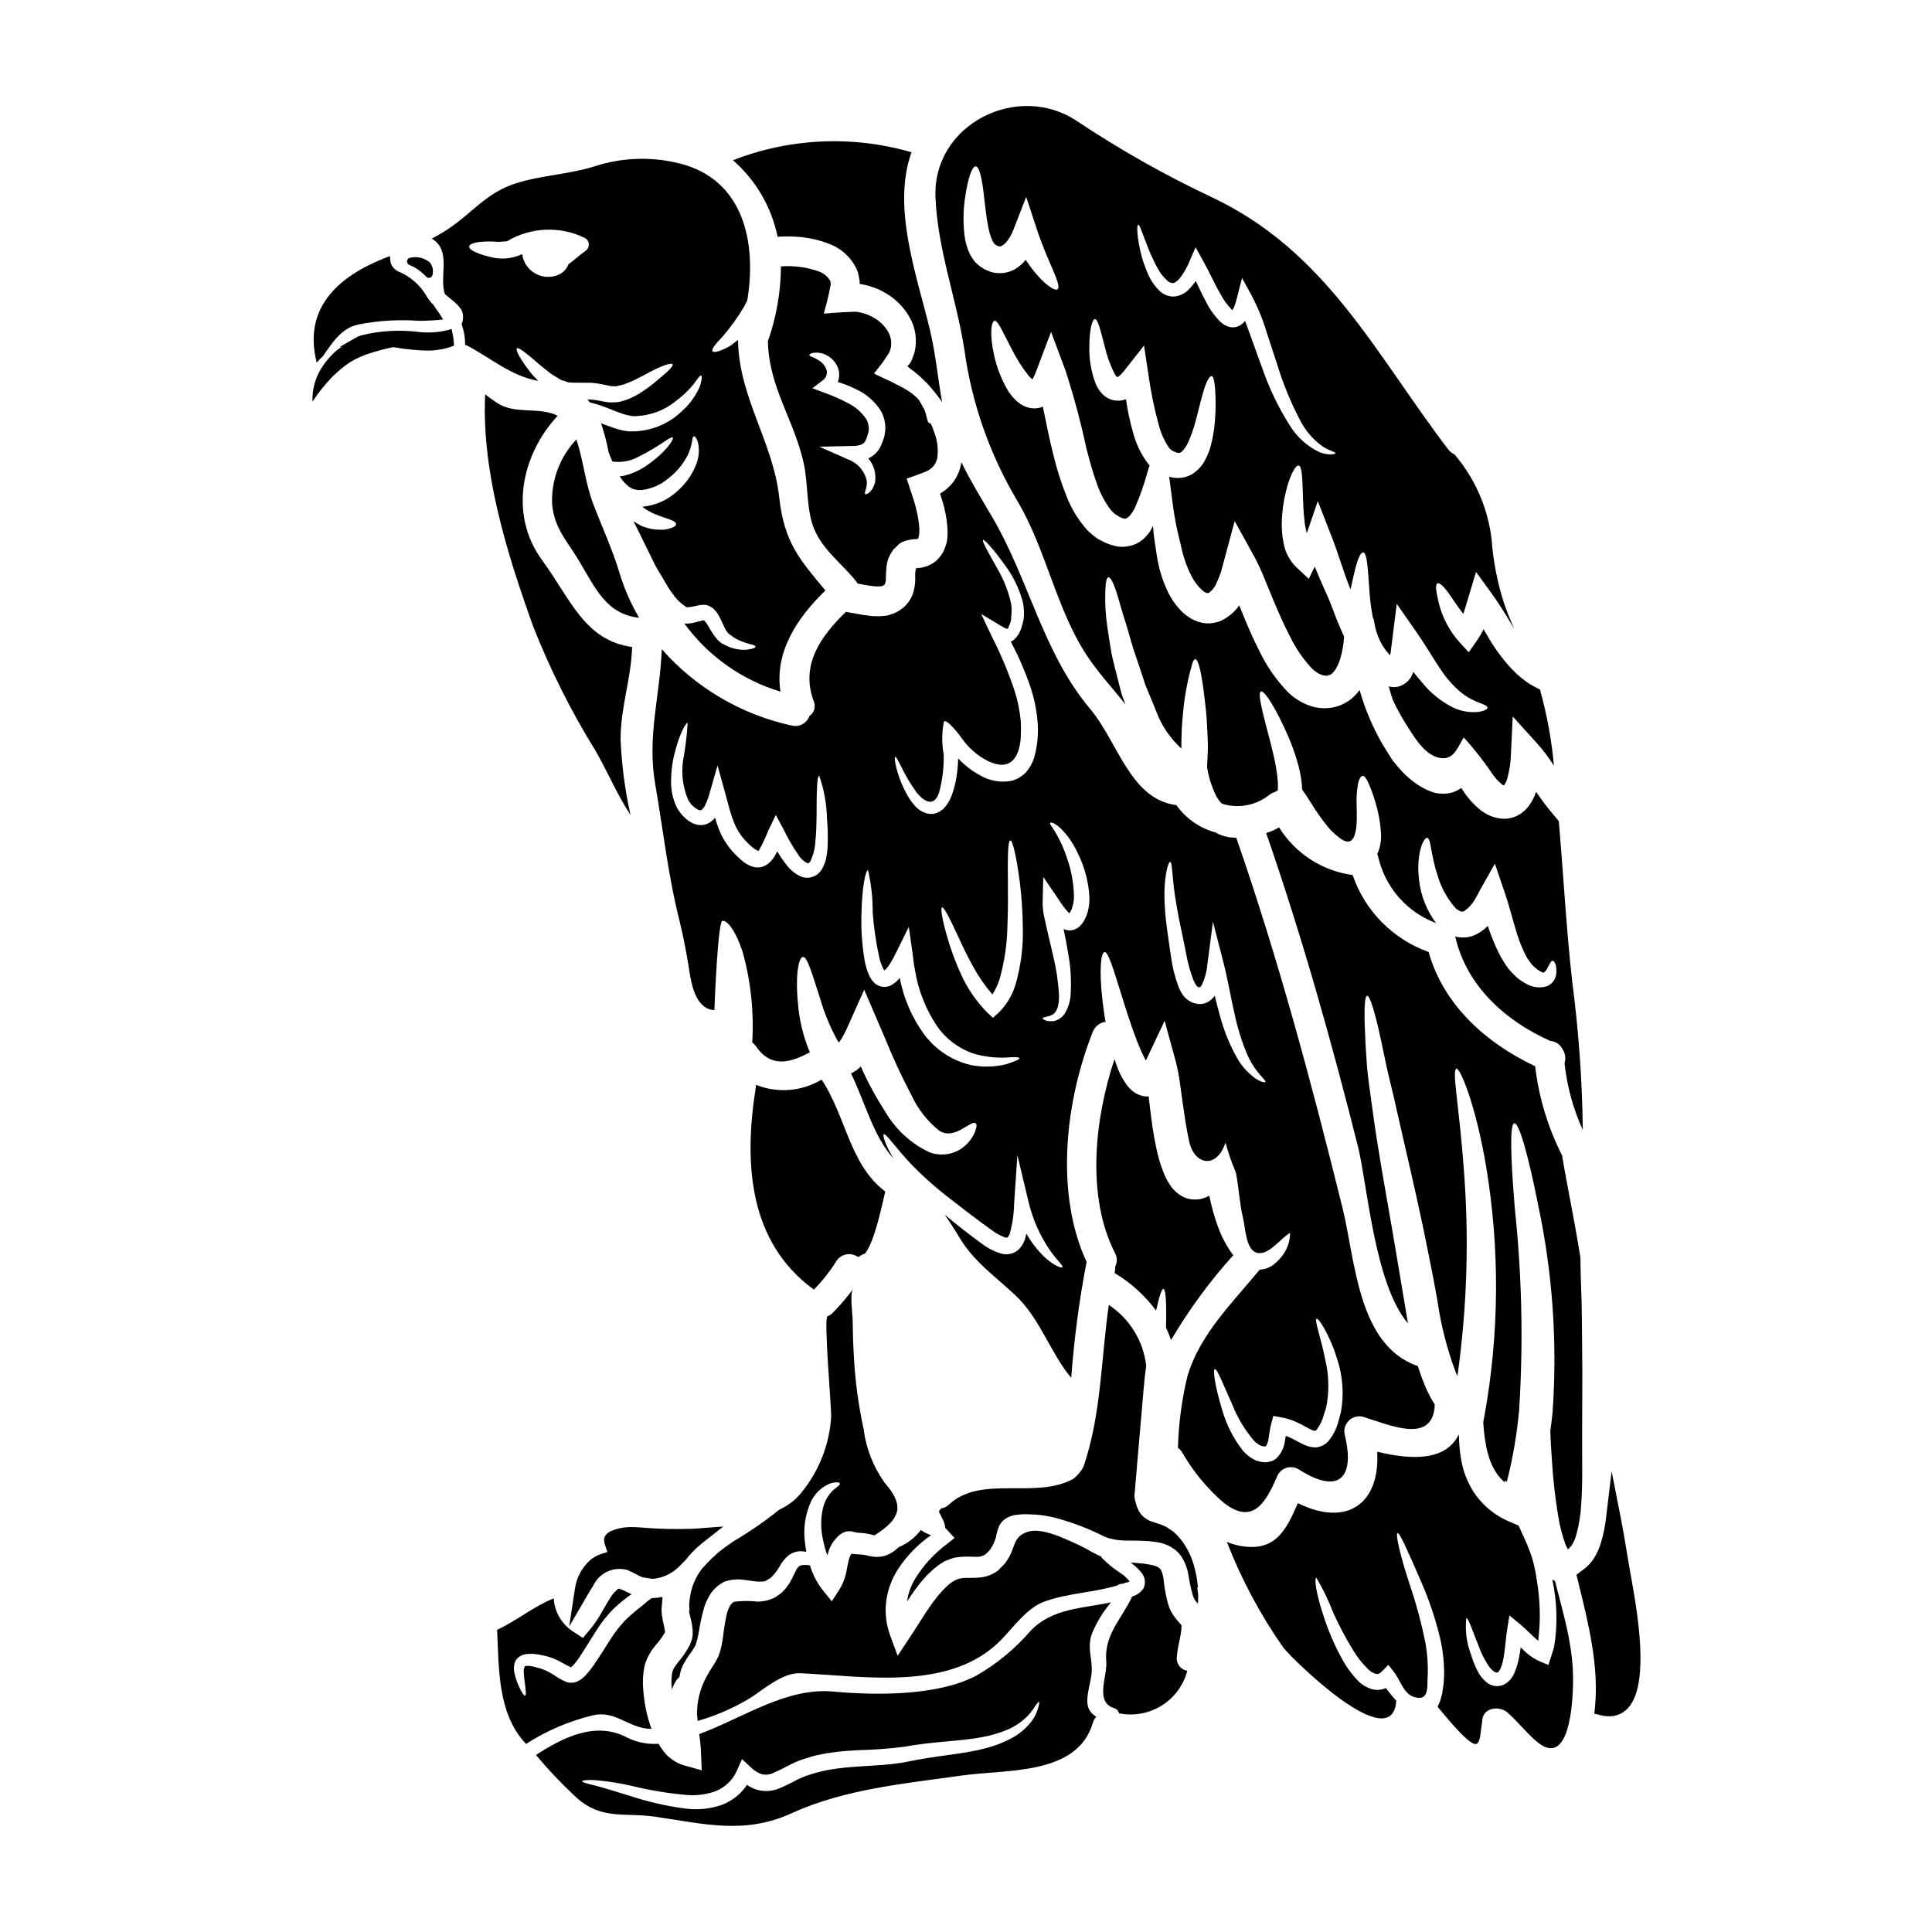 <?xml version="1.0" encoding="UTF-8"?>
<!-- Uploaded to: ICON Repo, www.svgrepo.com, Generator: ICON Repo Mixer Tools -->
<svg fill="#000000" width="800px" height="800px" version="1.1" viewBox="144 144 512 512" xmlns="http://www.w3.org/2000/svg">
 <g>
  <path d="m455.89 582.86c0.211-2.234 0.684-3.894 0.949-5.418v-0.004c0.188-0.906 0.273-1.828 0.262-2.754-0.652-0.68-1.258-1.402-1.816-2.156-0.406-0.551-0.77-1.129-1.078-1.738-0.281-0.621-0.52-1.266-0.711-1.918-0.559-2.144-0.945-4.324-1.156-6.527-0.094-0.676-0.273-1.336-0.527-1.969-0.148-0.387-0.418-0.719-0.766-0.949-0.156-0.156-0.344-0.18-0.5-0.289v0.004c-0.16-0.098-0.34-0.16-0.527-0.188l-0.68-0.184c-0.527-0.102-1.504-0.316-2.262-0.395-1.082-0.129-2.238-0.184-3.449-0.293v0.004c1.027 0.723 1.953 1.582 2.754 2.555 1.09 1.172 1.34 2.894 0.633 4.328-0.707 1.035-1.762 1.781-2.973 2.106-2.898 6.16-7.527 10.16-6.867 17.395 0.316 3.582-3.106 10.688 2.078 12.203v-0.004c0.652 0.176 1.152 0.703 1.289 1.367 3.887 0.793 7.926 0.066 11.293-2.027 3.367-2.094 5.805-5.398 6.812-9.234-0.887-0.148-1.676-0.648-2.195-1.383-0.516-0.734-0.719-1.648-0.562-2.531z"/>
  <path d="m334.37 555.41c-0.605 0.551-1.238 1.105-1.816 1.656-0.789 0.762-1.82 1.922-2.504 2.633v0.004c-0.656 0.852-1.23 1.77-1.707 2.734l-0.711 1.629-0.5 1.738v0.004c-0.289 1.234-0.457 2.492-0.5 3.762l0.105 1.078-0.078 0.051-0.027 0.133c0.027 0.078-0.023 0.156 0 0.289 0.105 0.5 0.211 1.078 0.422 1.871l-0.004-0.004c0.258 0.969 0.422 1.953 0.5 2.949 0.027 0.395 0.027 0.789 0.027 1.18l-0.078 0.578v0.129c0 0.027-0.078 0.449-0.133 0.656l-0.051 0.105-0.156 0.449-0.316 0.844v0.004c-0.863 1.66-1.922 3.215-3.148 4.629-0.234 0.293-0.395 0.555-0.578 0.789l-0.266 0.367-0.129 0.238-0.156 0.207c-0.051 0.105-0.129 0.371-0.211 0.527l-0.18 0.473-0.027 0.156h-0.004c-0.211 1.234-0.266 2.492-0.156 3.738 0.023 0.234 0.051 0.5 0.078 0.734v0.004c0.168-0.578 0.406-1.137 0.707-1.656 0.184-0.32 0.371-0.633 0.578-0.949 0.211-0.234 0.477-0.5 0.711-0.734l0.004-0.004c0.137-1.078 0.449-2.125 0.918-3.106 0.645-1.223 1.387-2.391 2.215-3.496 0.293-0.367 0.547-0.766 0.758-1.184l0.238-0.395 0.051-0.078 0.211-0.551h0.004c0.293-0.941 0.523-1.898 0.691-2.867 0.355-2.328 0.855-4.629 1.5-6.894 0.434-1.293 1.039-2.523 1.793-3.66 0.883-1.234 2.047-2.246 3.391-2.945l0.184-0.078 0.004-0.004c1.719-0.574 3.551-0.727 5.34-0.441 1.477 0.184 2.555 0.395 3.543 0.445 0.367-0.023 0.945 0.027 1.18-0.023v-0.004c0.109-0.047 0.227-0.066 0.344-0.055 0.051 0 0.129 0.027 0.207 0.027l0.371-0.207 0.758-0.449 0.293-0.156c0.332-0.281 0.652-0.578 0.949-0.895 0.602-0.723 1.141-1.5 1.605-2.316 0.602-1.074 1.383-2.039 2.312-2.844 1.07-0.832 2.414-1.227 3.766-1.105 0.328 0.016 0.652 0.059 0.973 0.133v-0.156c-0.129-0.789-0.289-1.574-0.344-2.344-0.48-3.586 0.031-7.234 1.477-10.551 1.008-2.316 2.891-4.141 5.234-5.082 1.574-0.445 2.398-0.289 2.527-0.023 0.184 0.344-0.605 0.867-1.711 1.762-1.324 1.258-2.262 2.863-2.711 4.629-0.672 2.82-0.684 5.758-0.027 8.582 0.262 1.43 0.66 2.828 1.184 4.184 0.023-0.176 0.059-0.355 0.105-0.527 0.312-1.25 0.879-2.422 1.656-3.449l0.684-0.789v0.004c0.531-0.605 1.188-1.09 1.922-1.422 0.625-0.25 1.301-0.332 1.969-0.234 0.344 0.051 0.789 0.18 0.82 0.18 0.289 0.078 0.5 0.105 0.68 0.156 0.633 0.055 1.238 0.078 1.844 0.133 0.266 0.027 0.922 0.156 1.344 0.234l1.078 0.266 0.422 0.078c0.422-0.316 0.898-0.656 1.398-0.973 5.867-4.106 5.949-7.531 1.262-12.922l-0.004 0.004c-3.027-4.215-4.953-9.117-5.606-14.266-1.352-6.191-2.207-12.484-2.555-18.812-0.207-3.289-0.316-6.578-0.344-9.895 0-1.656-0.844-7.106 0.105-8.395l0.004-0.004c-1.637 2.199-3.422 4.285-5.344 6.238-0.402 0.434-0.895 0.766-1.445 0.973-1.051 0.395 1.078 24.184 0.973 26.766h-0.004c-0.473 7.203-3.156 14.086-7.68 19.707l-0.422 0.555c-0.234 0.289-0.316 0.316-0.473 0.5l-0.816 0.867c-0.766 0.668-1.586 1.277-2.445 1.82-0.617 0.391-1.262 0.738-1.922 1.051-3.797 3.047-7.805 5.816-12 8.289-1.395 0.945-2.816 1.945-4.129 3.023zm-7.477 15.473c0 0.156-0.078-0.027-0.129-0.156l0.129 0.105z"/>
  <path d="m313.53 548.78-0.668-0.039c-0.547-0.035-1.133-0.062-1.312-0.047v-0.004c-0.555-0.004-1.113 0.016-1.668 0.066-1.129 0.102-2.242 0.348-3.312 0.727-0.75 0.262-2.484 1.027-2.484 2.574 0.012 0.492 0.105 0.98 0.27 1.445l0.602 1.793-1.867 0.598h0.004c-1.062 0.371-2.039 0.957-2.867 1.723-0.926 0.867-1.723 1.867-2.359 2.969-0.746 1.316-1.246 2.762-1.473 4.258l-1.555 10.199 5.188-8.906c0.34-0.582 0.68-1.145 1.117-1.766 1.535-3.496 5.406-5.332 9.086-4.309 0.844 0.34 1.664 0.734 2.461 1.184 0.512 0.289 1.043 0.543 1.594 0.758l2.644 0.418c0.242 0.012 0.488-0.016 0.723-0.086 2.363-0.344 4.555-1.438 6.246-3.121 0.367-0.352 0.73-0.719 1.098-1.094l0.746-0.766 0.004-0.004c1.137-1.473 2.434-2.816 3.863-4.008 0.238-0.223 0.492-0.414 1.016-0.82l5.055-3.981-7.535 0.574 0.004 0.004c-4.875 0.195-9.758 0.082-14.617-0.34z"/>
  <path d="m359.68 485.76c2.231-2.262 4.211-4.758 5.902-7.449 1.113-1.875 3.527-2.508 5.418-1.422 0.176 0.117 0.375 0.188 0.582 0.211 0.473-0.406 1.031-0.703 1.633-0.867 2.551-3.055 4.578-13.105 5.391-16.477-9.418-7-10.469-20.074-16.867-29.652h0.004c-5.266 3.156-11.703 3.668-17.402 1.387 0.008 0.246-0.012 0.492-0.055 0.734-3.184 19.93-1.945 40.926 15.395 53.535z"/>
  <path d="m433.06 588.93c0.977-4.656-1.078-7.086 0.156-11.574 1.238-3.172 3-6.117 5.211-8.711-7.504 1.605-15.527 1.527-21.254 7.477v0.004c-4.141 4.816-9.082 8.887-14.605 12.027-10.289 5.312-26.469 5.156-37.656 4.133-12.445-1.18-23.711 6.84-35.605 11.262 0.16 1.371 0.371 2.656 0.449 4.606l0.211 5-4.844-1.367c-1.875-0.582-3.551-1.672-4.844-3.152-0.656-0.789-1.246-1.637-1.762-2.523-2.926 0.215-5.856-0.379-8.469-1.711-8.289-4.328-16.926 0.102-24.008 4.684h-0.004c3.383 4.047 7.019 7.871 10.895 11.445 6.66 5.84 12.527 3.734 20.711 4.922 12.945 1.895 23.684 4.762 36.078-0.895 14.078-6.445 29.973-7.871 45.18-10.023 11.715-1.684 30.656 0.078 34.734-14.027h0.004c0.172-0.582 0.477-1.113 0.895-1.551-3.281-1.984-2.566-4.777-1.473-10.023zm-13.867 7.445v0.004c-0.344 1.305-0.926 2.535-1.715 3.633-1.293 1.734-2.922 3.195-4.789 4.289-2.449 1.383-5.078 2.418-7.812 3.078-5.977 1.574-13.078 1.895-20.633 3.543-8.105 1.551-16.926 0.605-25.023 3.184l-1.156 0.367c-0.344 0.105-0.684 0.266-1 0.371-0.684 0.266-1.344 0.578-2.027 0.922v-0.004c-1.48 0.809-3 1.535-4.551 2.188-1.887 0.789-3.984 0.91-5.949 0.34-0.918-0.301-1.789-0.734-2.582-1.289-1.594 2.406-3.906 4.258-6.606 5.289-3.102 1.09-6.418 1.43-9.68 1-5.012-0.645-9.945-1.773-14.738-3.371-3.977-1.207-7.133-2.207-9.266-2.734-2.133-0.527-3.394-0.844-3.394-1.129 0.051-0.211 1.262-0.449 3.578-0.293h0.004c3.277 0.285 6.531 0.805 9.734 1.555 4.715 1.148 9.512 1.938 14.344 2.363 2.688 0.242 5.394-0.129 7.922-1.082 2.535-1.082 4.543-3.129 5.574-5.684l1.211-2.734 2.234 2.078 0.004-0.004c0.816 0.84 1.805 1.488 2.898 1.898 1.062 0.277 2.191 0.164 3.184-0.316 1.391-0.598 2.754-1.266 4.078-2 0.734-0.367 1.527-0.762 2.363-1.105 0.836-0.344 1.734-0.602 2.473-0.84h-0.004c1.109-0.383 2.242-0.684 3.394-0.898 1.168-0.27 2.348-0.473 3.539-0.605 2.289-0.34 4.527-0.445 6.691-0.578 4.031-0.09 8.055-0.391 12.055-0.895 7.891-1.449 15.051-1.449 20.684-2.551 2.508-0.441 4.957-1.188 7.289-2.211 1.715-0.797 3.281-1.883 4.629-3.211 0.848-0.883 1.602-1.852 2.238-2.894 0.496-0.711 0.816-1.078 0.945-1.027 0.129 0.051 0.078 0.5-0.156 1.367z"/>
  <path d="m316.65 602.17c-0.625-1.727-1.125-3.492-1.5-5.289-0.355-1.789-0.59-3.602-0.707-5.422-0.168-1.988-0.047-3.992 0.367-5.945l0.105-0.422 0.027-0.102 0.129-0.395 0.027-0.051 0.051-0.133 0.234-0.551c0.078-0.207 0.133-0.344 0.238-0.605l0.445-0.816 0.477-0.816 0.422-0.605c0.289-0.395 0.578-0.789 0.844-1.105h0.004c0.863-0.957 1.629-1.996 2.285-3.106l0.105-0.207v-0.055l0.027-0.18 0.023-0.133v-0.004c-0.02 0.004-0.035 0.012-0.051 0.027-0.062-0.543-0.16-1.078-0.289-1.605-0.156-0.684-0.367-1.574-0.5-2.606-0.043-0.281-0.066-0.562-0.082-0.844v-0.422l-0.027-0.102 0.027-0.344v-0.133l0.105-1.129h0.004c0.02-0.547 0.07-1.094 0.156-1.633-0.082-0.086-0.168-0.164-0.266-0.238-0.449 0.109-0.902 0.191-1.363 0.238-0.395 0.027-0.871 0.078-1.262 0.078h-0.004c-0.855 0.605-1.672 1.262-2.445 1.969-1.629 1.223-3.18 2.551-4.633 3.973-1.438 1.535-2.723 3.199-3.844 4.973-1.344 2.078-2.754 4.398-4.106 6.34-0.715 1.098-1.516 2.137-2.391 3.106-0.539 0.605-1.172 1.121-1.871 1.527-0.957 0.539-2.086 0.68-3.148 0.395-1.188-0.469-2.312-1.086-3.344-1.844-0.773-0.496-1.582-0.934-2.418-1.312-0.422-0.129-0.738-0.316-1.18-0.449-0.441-0.133-0.871-0.262-1.32-0.367-0.703-0.207-1.426-0.332-2.156-0.367-0.605 0.055-0.684 0.027-0.816 0.184-0.188 0.449-0.27 0.934-0.234 1.422 0.047 1.094 0.164 2.184 0.34 3.262 0.234 1.844 0.316 2.949 0.023 3.027-0.293 0.078-0.922-0.789-1.707-2.578-0.488-1.117-0.871-2.281-1.133-3.477-0.211-0.934-0.164-1.906 0.133-2.812 0.281-0.656 0.758-1.207 1.367-1.574 0.539-0.316 1.141-0.512 1.762-0.578 1.051-0.094 2.109-0.051 3.148 0.129 0.473 0.105 0.949 0.184 1.449 0.293v-0.004c0.543 0.121 1.078 0.27 1.605 0.445 1.086 0.363 2.137 0.832 3.129 1.398 0.762 0.48 1.562 0.895 2.394 1.234 0.016 0 0.027 0.016 0.027 0.027v-0.027l0.078-0.078c0.297-0.199 0.555-0.449 0.766-0.734 0.699-0.828 1.332-1.707 1.895-2.633 1.285-2.051 2.629-4.184 4.023-6.367v-0.004c1.273-2.023 2.766-3.902 4.449-5.606 1.496-1.441 3.106-2.758 4.816-3.934-1.262-0.551-2.211-1.105-2.844-1.285l0.004-0.004c-0.113-0.047-0.227-0.082-0.344-0.105 0.062 0.008 0.125-0.023 0.156-0.078 0.156-0.105-0.129 0-0.293 0.023l-0.316 0.078v0.027l-0.129 0.133 0.004 0.004c-0.754 0.621-1.395 1.367-1.898 2.207-0.707 1.133-1.422 2.344-2.184 3.684-0.859 1.582-1.863 3.082-3 4.477l-2.051 2.445-2.844-1.867h0.004c-2.469-1.695-4.168-4.297-4.727-7.238-0.078-0.473-0.102-0.922-0.156-1.395-5.312 2.129-9.762 5.902-15 8.34 0.477 10.109 0.133 21.977 7.266 29.793 0.125 0.156 0.254 0.305 0.395 0.445 5.438-3.5 11.426-6.059 17.711-7.578 6.113-1.438 9.691 3.644 15.531 3.59z"/>
  <path d="m301.89 343.07c3.184 5.555 5.684 11.602 9.211 16.895-1.492-6.613-2.371-13.352-2.637-20.129 0-8.367 2.812-16.055 3.055-24.367-12.594-1.762-16.211-12.551-23.895-23.082-8.789-12.051-5.477-27.789 4.156-38.207-4.785-2.449-11.262-0.266-16-3.371-1.102-0.707-2.156-1.5-3.207-2.289-0.977 20.605 5.812 42.188 12.66 61.316h-0.004c4.543 11.559 10.117 22.684 16.66 33.234z"/>
  <path d="m308.18 295.84c-1.898-6.297-4.633-12.184-6.977-18.312-2.106-5.555-2.555-11.316-4.398-16.895l-0.078-0.156h0.004c-4.344 4.59-6.656 10.734-6.422 17.051 0.578 6.527 3.938 9.738 7.055 14.957 4.527 7.551 7.312 14.262 16.023 15.23-2.211-3.734-3.961-7.719-5.207-11.875z"/>
  <path d="m252.45 214.18c0.484 0.227 0.973 0.457 1.41 0.684 1.137 0.664 2.172 1.492 3.07 2.457 0.188 0.203 0.449 0.316 0.727 0.32 0.094 0 0.188-0.016 0.277-0.039 0.359-0.109 0.629-0.414 0.691-0.789 0.297-1.148 0.02-2.375-0.742-3.281-1.426-1.18-3.312-1.637-5.117-1.238-0.445 0.039-0.812 0.367-0.891 0.809-0.078 0.441 0.148 0.879 0.555 1.066z"/>
  <path d="m374.26 258.66-0.051-0.023c-0.027 0.102 0.027 0.023 0.051 0.023z"/>
  <path d="m389.77 268.79 0.078-0.051 0.184-0.129 0.371-0.211 0.602-0.473v-0.004c0.695-0.668 1.172-1.531 1.371-2.477 0.324-2.262 0.07-4.57-0.738-6.711-0.285-0.883-0.621-1.754-1-2.602-0.074 0.059-0.172 0.074-0.262 0.051-0.605-0.078-0.633-1.422-1.344-3.5-0.5-0.949-0.973-1.789-1.449-2.606h0.004c-0.504-0.602-1.07-1.148-1.688-1.633-0.945-0.711-1.945-1.348-2.996-1.891-0.445-0.234-0.895-0.473-1.367-0.711-0.605-0.289-1.211-0.602-1.844-0.922-1.289-0.602-2.754-1.234-4.055-1.945 0.5-0.656 1.027-1.32 1.551-2l0.82-1.055 0.656-1 0.684-1.027h0.004c0.207-0.258 0.367-0.551 0.473-0.867 0.078-0.344 0.184-0.684 0.293-1.055h-0.004c0.234-1.547-0.113-3.129-0.973-4.434-1.125-1.688-2.699-3.019-4.551-3.844-0.488-0.266-1.012-0.469-1.555-0.605-0.555-0.188-1.129-0.316-1.711-0.395l-0.422-0.078-1.156 0.027c-0.816 0.023-1.629 0.051-2.445 0.102-1.633 0.078-3.289 0.266-4.977 0.371 0.551-2.078 1.18-4.289 1.551-6.367l0.32-1.551c-0.098-0.227-0.145-0.469-0.133-0.715-0.074-0.086-0.137-0.184-0.184-0.285-0.75-1.141-1.879-1.977-3.184-2.363-3.129-1.062-6.441-1.48-9.734-1.234-0.039 6.777-1.215 13.5-3.477 19.891 0.023 0.059 0.031 0.121 0.027 0.188 0.316 12.102 7.086 20.891 9.523 32.273 1.078 5.117 0.711 11.238 2.289 16.051 2.078 6.367 7.656 10.109 11.602 15.105h0.004c0.125 0.172 0.238 0.348 0.344 0.527 1.5 0.289 2.754 0.551 3.977 0.68v0.004c0.391 0.051 0.785 0.078 1.18 0.082l0.523 0.023 0.395-0.051c0.105 0.008 0.215 0 0.316-0.027 0.023-0.027 0.023-0.027 0.051-0.027 0.027 0.082 0.371-0.18 0.5-0.234 0.293-0.207 0.266-0.234 0.344-0.395 0.148-0.488 0.219-0.992 0.215-1.5-0.004-1.055 0.055-2.106 0.18-3.148 0.086-0.742 0.262-1.465 0.527-2.164l0.578-1.18 0.711-1.082c0.895-0.734 1.5-1.734 2.602-2.078 0.5-0.227 1.031-0.375 1.574-0.445 0.484-0.121 0.977-0.191 1.473-0.211 1-0.078 0.605 0 0.734-0.051h0.004c0.098-0.082 0.18-0.18 0.234-0.293-0.012-0.152 0.035-0.305 0.133-0.422 0.109-0.695 0.145-1.402 0.109-2.106-0.113-1.703-0.391-3.394-0.82-5.051l-0.316-1.262-0.105-0.344-0.164-0.594-0.395-1.207c-0.523-1.605-1.051-3.184-1.551-4.723 1.734-0.578 3.422-1.18 5.051-1.844 0.062-0.016 0.379-0.199 0.438-0.199zm-11.34-9.578-0.027 0.289-0.027 0.078-0.051 0.238-0.051 0.129-0.133 0.422h-0.004c-0.223 0.695-0.496 1.371-0.812 2.027-0.688 1.367-1.82 2.453-3.211 3.078 1.488 1.738 2.141 4.039 1.789 6.297-0.734 2.871-2.449 3.394-2.633 3.148-0.344-0.266 0.555-1.473 0.449-3.371v0.004c-0.516-2.648-2.375-4.836-4.906-5.769l-7.656-3.394 8.66-0.211c0.812 0.039 1.629-0.074 2.398-0.344 0.605-0.238 1.074-0.727 1.285-1.34 0.195-0.465 0.352-0.938 0.477-1.422l0.129-0.445 0.055-0.105 0.023-0.027-0.023-0.051 0.078-0.684 0.004-0.004c0.008-0.895-0.199-1.777-0.605-2.578-1.227-1.875-2.938-3.383-4.949-4.367-1.984-1.051-4.043-1.957-6.156-2.711l-3.238-1.207 2.606-2v-0.004c0.926-0.562 1.398-1.648 1.18-2.711-0.289-0.984-0.902-1.848-1.734-2.449-0.617-0.43-1.277-0.789-1.969-1.078-0.578-0.184-0.895-0.367-0.895-0.551s0.316-0.395 0.922-0.578c0.992-0.156 2.008-0.059 2.949 0.289 1.586 0.598 2.871 1.801 3.578 3.34 0.484 1.066 0.594 2.262 0.312 3.398-0.055 0.234-0.133 0.465-0.234 0.684 1.594 0.469 3.144 1.074 4.633 1.816 2.875 1.258 5.297 3.375 6.926 6.059 0.773 1.512 1.137 3.199 1.051 4.894z"/>
  <path d="m350.07 206.74c1.691-0.109 3.387-0.109 5.078 0 2.902 0.18 5.758 0.801 8.473 1.84 3.117 1.133 5.691 3.394 7.211 6.34l0.527 1.234 0.266 1.262 0.207 1.262v0.215c0 0.102-0.027 0.203-0.078 0.293 0.027 0 0.055 0.008 0.078 0.027l0.055 0.023 0.078 0.027 0.68 0.129h0.004c0.918 0.152 1.816 0.402 2.684 0.738 0.875 0.262 1.715 0.621 2.504 1.082 3.059 1.535 5.59 3.957 7.262 6.945 1.566 2.809 2.016 6.106 1.262 9.234-0.234 0.684-0.477 1.371-0.734 2.027-0.074 0.191-0.164 0.375-0.266 0.555l-0.211 0.289c-0.316 0.5-0.445 0.473-0.684 0.734 0.027 0.133 0.266 0.234 0.395 0.395l0.262 0.234 0.133 0.105 0.051 0.051h-0.004c0.68 0.465 1.328 0.965 1.949 1.5 0.207 0.184 0.395 0.371 0.605 0.551 0.629 0.578 1.285 1.211 2.027 1.969 1.367 1.5 2.633 3.094 3.785 4.762-1.156-6.367-1.707-12.816-3.234-19.156-3.371-14.105-10.051-32.184-5-46.707 0.035-0.117 0.082-0.23 0.133-0.344-15.574-4.531-32.207-3.789-47.316 2.106 6.047 5.289 10.199 12.406 11.82 20.277z"/>
  <path d="m263.9 232.2-0.238-1.023-1.004 0.309v-0.004c-2.461 0.602-5.004 0.773-7.523 0.512-5.164-0.672-10.414-0.371-15.469 0.891-0.516 0.176-1.016 0.402-1.492 0.676l-4.18 2.402 0.617-0.074c-0.145 0.102-0.305 0.18-0.449 0.289l0.004-0.004c-1.012 0.684-1.93 1.5-2.727 2.426-0.395 0.441-0.789 0.891-1.133 1.352-0.18 0.227-0.367 0.457-0.527 0.703l-0.242 0.371-0.121 0.188-0.062 0.098s0.121-0.109 0.395-0.344l-0.477 0.434-0.004 0.004c-1.719 2.688-2.578 5.84-2.457 9.027 1.586-2.41 3.394-4.664 5.406-6.731l-0.477 0.43 1.574-1.438 1.137-0.996c0.738-0.613 1.508-1.184 2.316-1.703 1.633-0.996 3.383-1.789 5.211-2.363 2.027-0.648 4.086-1.191 6.168-1.633l0.418 0.059h-0.004c2.809 0.488 5.644 0.773 8.492 0.848 2.234 0.039 4.457-0.312 6.57-1.043l0.684-0.25-0.035-0.727v-0.004c-0.047-0.902-0.172-1.801-0.371-2.68z"/>
  <path d="m229.57 238.42c2.449-3.543 4.922-7.5 9.367-8.418 5.316-1.051 10.75-1.379 16.156-0.977 2.117-0.012 4.234-0.133 6.34-0.367-0.371-0.605-0.734-1.211-1.18-1.844-0.484-0.629-0.93-1.285-1.34-1.965-0.797-0.781-1.48-1.668-2.027-2.637-1.715-2.844-4.309-5.055-7.394-6.297-0.871-0.445-1.555-1.195-1.918-2.106-0.145-0.637-0.219-1.293-0.215-1.949-15.102 5.578-22.867 14.656-19.422 28.238h0.004c0.496-0.602 1.039-1.164 1.629-1.68z"/>
  <path d="m284.52 242.61c-2.754-3.543-3.938-5.902-3.543-6.297 0.395-0.395 2.606 1.344 5.789 4.129 0.789 0.711 1.711 1.344 2.633 2.133 0.922 0.793 2.023 1.262 3.051 2l0.105 0.051 0.105 0.055 0.523 0.156 1.055 0.367h0.004c0.277 0.133 0.586 0.188 0.895 0.156 0.254 0.004 0.508 0.023 0.762 0.055 1.527 0.023 3.148 0.023 4.723 0.023 0.887 0.051 1.766 0.168 2.633 0.344 0.762 0.16 1.551 0.32 2.312 0.477h0.004c0.285 0.062 0.578 0.09 0.871 0.078 0.219-0.004 0.438 0.012 0.656 0.051 0.691-0.113 1.379-0.273 2.055-0.473 1.117-0.367 2.207-0.816 3.262-1.34 1.078-0.555 2.106-1.078 3.051-1.574 3.762-2.106 6.555-3 6.789-2.422 0.234 0.578-1.684 2.234-5.055 5.027-0.867 0.707-1.844 1.422-2.945 2.156h0.004c-1.273 0.852-2.633 1.566-4.055 2.129-0.715 0.254-1.445 0.465-2.184 0.633-0.531 0.082-1.07 0.117-1.609 0.105-0.473 0.035-0.949 0.02-1.418-0.055l-1.316-0.207-1.027-0.211c-0.738-0.141-1.484-0.234-2.234-0.289h-0.711c0.207 0.234 0.395 0.5 0.605 0.762l1.156 0.316c2.606 0.684 4.812 1.762 6.762 2.449h0.004c0.898 0.352 1.836 0.605 2.789 0.758l0.602 0.133 0.004 0.004c4.094 0.043 8.078-1.316 11.289-3.856 1.879-1.363 3.57-2.977 5.023-4.785 1.004-1.449 1.633-2.262 1.898-2.133 0.266 0.129 0.184 1.133-0.344 2.844v-0.004c-1.051 2.457-2.621 4.656-4.606 6.449-3.805 3.754-9.004 5.75-14.344 5.5-1.262-0.133-2.508-0.414-3.707-0.836-1.238-0.395-2.422-0.871-3.543-1.289v-0.004c0.836 2.504 1.504 5.062 2 7.656 0 0.027 0.027 0.055 0.027 0.082 0.289 0.758 0.605 1.574 0.973 2.394 2.406 0.336 4.852-0.117 6.977-1.293 5.555-2.734 8.555-5.551 9.023-5.051 0.395 0.344-1.762 4-7.5 7.789l0.004 0.004c-1.652 1.055-3.465 1.836-5.371 2.312-0.391 0.078-0.781 0.129-1.18 0.156l0.078 0.156v0.004c0.652 1.016 1.469 1.914 2.422 2.656 0.234 0.105 0.5 0.344 0.684 0.395 0.184 0.051 0.266 0.156 0.578 0.234l1 0.184 0.922 0.023c2.629-0.281 5.113-1.344 7.133-3.047 1.816-1.383 3.356-3.098 4.543-5.047 0.816-1.285 1.387-2.715 1.684-4.207 0.211-1.105 0.266-1.926 0.605-1.949 0.266-0.027 0.762 0.473 1.105 1.762 0.398 1.922 0.215 3.918-0.527 5.734-1.023 2.625-2.656 4.973-4.762 6.844-2.582 2.477-5.934 4.004-9.496 4.328 0.105 0.094 0.223 0.18 0.34 0.262 3.762 2.789 8.605 2.926 8.605 4.367 0.023 0.605-1.16 1.133-3.184 1.449-1.246 0.07-2.492-0.02-3.711-0.266-0.711-0.184-1.422-0.422-2.184-0.684-0.707-0.367-1.422-0.816-2.129-1.234h-0.004c-0.023-0.047-0.059-0.086-0.105-0.109 0.266 0.5 0.551 1.027 0.816 1.574 1.156 2.363 2.527 5.16 4.055 8.266 0.395 0.734 0.734 1.527 1.156 2.312 0.422 0.789 0.949 1.605 1.445 2.422 0.496 0.816 0.977 1.684 1.477 2.527h-0.004c0.465 0.793 0.984 1.547 1.551 2.266 0.961 1.422 2.219 2.613 3.684 3.5 0.598-0.02 1.188-0.098 1.766-0.238l1.5-0.316v0.004c0.312-0.059 0.629-0.094 0.949-0.109 0.555-0.039 1.113 0.051 1.633 0.266l-0.055-0.051 0.156 0.078c-0.023-0.027-0.078-0.027-0.102-0.027 0.461 0.227 0.895 0.512 1.285 0.84 0.316 0.344 0.605 0.684 0.871 1 0.375 0.582 0.711 1.188 1 1.816 0.527 1.055 0.973 2.133 1.316 2.711h-0.004c0.211 0.387 0.477 0.742 0.789 1.051 0.289 0.211 0.551 0.395 0.816 0.578 0.59 0.457 1.234 0.836 1.918 1.137 2.344 1.078 4.422 1.156 4.328 1.684 0 0.234-0.422 0.445-1.234 0.629-1.262 0.285-2.578 0.285-3.84 0-0.918-0.168-1.805-0.469-2.633-0.895-0.234-0.105-0.473-0.234-0.707-0.344l-0.332-0.172-0.184-0.105h-0.004c-0.098-0.055-0.184-0.125-0.262-0.207l-0.078-0.051c-0.453-0.352-0.859-0.762-1.211-1.215-0.727-0.961-1.383-1.973-1.969-3.027-0.316-0.598-0.723-1.148-1.207-1.629l-0.449 0.102c-0.422 0.105-0.871 0.238-1.316 0.344h0.004c-0.531 0.152-1.066 0.273-1.605 0.371-0.316 0.051-0.684 0.078-1.027 0.105-0.207 0-0.5-0.027-0.789-0.055 6.301 8.645 15.254 14.992 25.496 18.078-1.656-10.391 4.367-19.523 11.895-26.812-6.66-8.082-10.895-12.5-12.238-24.711-1.574-14.395-10.5-26.266-10.895-41.023h0.004c-0.031-0.219-0.047-0.438-0.051-0.66-0.762 0.629-1.527 1.207-2.234 1.684-2.449 1.344-4.16 1.785-4.504 1.316-0.344-0.473 0.738-1.898 2.633-3.84 2.148-2.481 4.066-5.148 5.734-7.977 0.293-0.551 0.555-1.078 0.844-1.633 2.504-14.957-0.684-32.051-17.973-36.336-7.402-1.855-15.176-1.59-22.438 0.758-6.84 2.16-14.129 2.363-20.918 4.527-7.789 2.449-11.523 7.844-17.949 12.105v0.004c-1.398 0.914-2.844 1.758-4.328 2.523 0.336 0.195 0.652 0.426 0.945 0.684 4 3.371 1 9.688 2.551 14.055 1.871 1.602 4.398 3.285 4.723 5.156 0.18 0.93 0.07 1.891-0.312 2.754 0.625 1.77 0.945 3.633 0.945 5.512 0.211 0.078 0.422 0.156 0.656 0.266 6.344 3.371 11.527 8 18.711 9.289-0.793-0.805-1.547-1.57-2.125-2.332zm-10.523-30.5c-1.02-0.227-2.019-0.516-3-0.867-1.684-0.633-2.711-1.32-2.66-1.922 0.051-0.602 1.18-1.027 2.949-1.211h-0.004c1.035-0.105 2.07-0.141 3.106-0.105 0.578 0.027 1.18 0.055 1.816 0.105 0.504-0.051 1.027-0.105 1.574-0.129 0.207 0 0.367-0.027 0.551-0.027 6.324-3.801 14.152-4.117 20.762-0.844 0.594 0.367 0.957 1.012 0.957 1.711 0 0.699-0.363 1.344-0.957 1.711-1.734 1.262-3.055 2.527-4.449 3.5h0.004c-0.426 1.176-1.297 2.141-2.422 2.684-2.004 0.945-4.336 0.875-6.281-0.184-1.945-1.062-3.269-2.984-3.559-5.184-0.055 0-0.078 0.023-0.133 0.051v0.004c-2.586 1.188-5.504 1.438-8.254 0.707z"/>
  <path d="m382 559.8c2.312-3.504 5.269-6.539 8.711-8.945-0.055-0.078-0.078-0.078-0.133-0.078l-0.004-0.004c-0.91-0.305-1.77-0.746-2.551-1.312-1.496 2.004-3.504 3.566-5.816 4.527-0.125 0.137-0.266 0.262-0.422 0.363l-0.707 0.605c-0.027 0.027-0.234 0.184-0.234 0.184v0.004c-0.066 0.039-0.129 0.082-0.188 0.129l-0.316 0.16-0.605 0.367c-0.914 0.473-1.918 0.742-2.945 0.789-0.914 0.023-1.828-0.074-2.715-0.293l-0.867-0.207c-0.234 0-0.234-0.078-0.633-0.078l-0.895-0.078 0.004-0.004c-0.449 0-0.898-0.027-1.344-0.078-0.207-0.027-0.422-0.082-0.605-0.105l-0.316 0.344c0.051 0.051-0.316 0.551-0.449 1.18-0.133 0.629-0.34 1.422-0.496 2.234h0.004c-0.27 2-0.938 3.926-1.969 5.656l-2.078 3.211-2.363-2.922v0.004c-1.512-1.949-2.66-4.148-3.391-6.504-0.027-0.023-0.027-0.078-0.027-0.102-1.371-0.238-2.754-0.133-3.106 0.445-0.656 0.578-1.262 2.754-2.789 4.949h-0.004c-0.395 0.566-0.844 1.094-1.34 1.574l-0.285 0.285h-0.004c-0.113 0.109-0.238 0.207-0.371 0.293l-0.344 0.234-0.707 0.5-0.371 0.234-0.629 0.293c-0.449 0.156-0.898 0.316-1.371 0.473h0.004c-0.801 0.184-1.613 0.293-2.434 0.332-2.133-0.246-4.289-0.234-6.418 0.027-0.41 0.289-0.758 0.656-1.027 1.078-0.367 0.664-0.648 1.371-0.844 2.106-0.438 2.016-0.77 4.055-1 6.106-0.16 1.297-0.418 2.582-0.766 3.84-0.105 0.344-0.234 0.734-0.367 1.078l-0.055 0.156-0.184 0.371-0.102 0.18-0.184 0.395c-0.336 0.637-0.703 1.25-1.105 1.844-0.57 0.848-1.098 1.727-1.574 2.629-1.719 3.098-2.602 6.59-2.555 10.133 0.055 0.527 0.133 1.105 0.184 1.656 4.711-1.348 9.23-3.293 13.449-5.785 3.863-2.344 8.867-7.086 13.816-6.844 17.023 0.762 39.754 4.867 53.137-8.84 3.234-3.312 6.867-8.473 11.414-10.133 6.297-2.289 12.949-2.363 19.285-4.262v-0.004c0.242-0.203 0.531-0.336 0.844-0.391 0.207-0.027 0.449-0.078 0.656-0.105 0.207-0.027 0.449-0.133 0.656-0.211v-0.004c0.207-0.09 0.434-0.133 0.656-0.129 0.191-0.055 0.379-0.125 0.559-0.215-0.551-0.746-1.215-1.402-1.969-1.941-1.941-1.23-3.738-2.672-5.367-4.293-0.082-0.117-0.145-0.25-0.184-0.391-0.637-0.27-1.262-0.57-1.871-0.898l-0.684-0.344-0.445-0.262-0.898-0.5c-1.207-0.66-2.445-1.262-3.606-1.762-3.027-1.371-8.66-4.004-12.129-2.754-3.973 1.395-3.027 4.184-5.312 7.477-0.027 0.055-0.422 0.633-0.422 0.633l-0.133 0.184-0.285 0.285-0.316 0.344-1.32 1.344v0.004c-1.117 0.82-2.402 1.387-3.762 1.656-2.606 0.449-4.812 0.078-5.867 0.344-2.754 0.316-5.312 3.398-7.734 6.582-2.133 2.973-3.977 6.129-6.106 9.312l-3.082 4.633-1.922-5.211v-0.004c-1.137-3.019-1.508-6.273-1.078-9.473 0.438-2.957 1.5-5.785 3.117-8.301z"/>
  <path d="m413.73 276.95c7.527 12.762 10.289 28.734 18.367 40.867 3.055 4.606 6.789 8.578 10.16 12.867-0.234-0.656-0.5-1.344-0.734-1.969-0.5-1.371-0.762-2.754-1.133-4.082-0.68-2.656-1.344-5.156-1.844-7.551-0.418-2.422-0.758-4.684-1.051-6.738l-0.004 0.004c-0.5-3.203-0.691-6.445-0.578-9.684 0.078-2.316 0.344-3.606 0.816-3.684 0.473-0.078 1.156 1.105 1.922 3.262 0.762 2.156 1.527 5.449 2.789 9.184 0.578 1.922 1.184 4 1.816 6.238 0.734 2.207 1.555 4.551 2.363 7.051 0.449 1.211 0.762 2.555 1.316 3.789 0.551 1.234 1.027 2.5 1.574 3.789 0.547 1.289 1.055 2.606 1.605 3.938 0.316 0.629 0.656 1.285 0.977 1.922l1 1.605h-0.008c1.16 1.688 2.5 3.238 4 4.629-0.039-3.199 0.109-6.394 0.445-9.574 0.371-4.129 1.117-8.215 2.238-12.203 0.289-1.234 0.629-1.922 1-1.922 0.762 0 1.551 3.184 2.234 8.582 0.344 2.754 0.789 5.949 0.922 9.762 0.055 1.898 0.266 3.867 0.156 6.004-0.051 1.344-0.129 2.785-0.184 4.184v-0.004c0 0.09 0.008 0.18 0.027 0.266 0.422 2.574 1.215 5.074 2.363 7.418 0.41 0.754 0.914 1.453 1.5 2.078 4.293 1.367 8.98 0.52 12.523-2.262 0.453-0.367 0.973-0.645 1.527-0.816 0.238-0.156 0.496-0.289 0.766-0.391 0-0.266 0.051-0.344 0.051-0.633-0.023-0.578 0.055-1.105-0.023-1.707v-0.004c-0.082-1.188-0.223-2.371-0.422-3.543-0.395-2.344-0.949-4.555-1.449-6.606-2.156-8.133-3.578-13.422-2.578-13.777 0.844-0.316 3.84 4.106 7.34 12.203 0.957 2.246 1.766 4.547 2.422 6.898 0.398 1.371 0.695 2.769 0.895 4.184 0.125 0.781 0.195 1.57 0.211 2.359v0.289c0.707 0.977 1.5 2.211 2.394 3.633 1.293 2.125 2.727 4.164 4.289 6.106 0.812 1.027 1.75 1.953 2.789 2.754 5.902 5.117 5-5.629 5-8.312-0.082-1.895 0.043-3.793 0.371-5.66 0.289-1.367 0.789-2.051 1.262-2.078 0.477-0.027 0.945 0.711 1.5 1.895 0.734 1.66 1.352 3.367 1.844 5.117 0.836 2.754 1.34 5.598 1.5 8.473 0.066 1.809-0.273 3.606-1 5.262 0.129 0.285 0.223 0.586 0.285 0.895 1.863 7.988 7.606 14.508 15.293 17.371-2.539-3.383-4.106-7.398-4.527-11.605-0.82-7.086 1.344-11.266 2.207-10.973 1 0.234 0.816 4.156 2.711 9.945h0.004c0.914 3.152 2.504 6.07 4.656 8.555 0.418 0.438 0.93 0.777 1.496 1 0.293 0.078 0.602 0.051 0.871-0.082 1.352-0.93 2.449-2.191 3.184-3.66 0.371-0.578 0.656-1.234 1-1.844l3.977-7.086 2.523 7.394c1.66 4.812 2.527 8.945 3.789 12.523v0.008c0.559 1.598 1.227 3.152 2 4.66 0.344 0.656 0.789 1.102 1.133 1.684 0 0.129 0.5 0.578 0.656 0.758 0.156 0.18 0.422 0.395 0.656 0.605l0.004 0.004c0.566 0.496 1.203 0.902 1.891 1.211 0.156 0.184 0.762-0.184 1.105-0.844 0.711-1.262 1.055-2.289 1.574-2.262 0.395 0.027 1.027 0.895 0.977 2.949-0.008 0.625-0.152 1.246-0.418 1.812-0.418 0.887-1.152 1.59-2.055 1.969-1.93 0.602-4.027 0.324-5.734-0.762-0.43-0.23-0.844-0.484-1.242-0.762-0.41-0.242-0.789-0.531-1.129-0.871-0.766-0.707-1.484-1.465-2.156-2.262-1.258-1.715-2.324-3.562-3.184-5.512-0.855-1.891-1.609-3.82-2.266-5.789-1.07 1.09-2.352 1.957-3.762 2.551-1.57 0.578-3.277 0.664-4.894 0.238 0.031 0.035 0.051 0.082 0.055 0.133 3 12.988 13.262 22.234 25.105 27.523h-0.004c1.363 0.09 2.586 0.875 3.238 2.078 0.777 1.133 1 2.555 0.605 3.871 0.652 6.113 2.285 12.086 4.84 17.684-0.156-13.098-1.086-26.172-2.789-39.156-1.602-14.215-2.344-28.473-3.578-42.711l-2.344-2.816c-1.316-1.574-2.5-3.262-3.684-4.945-0.426 1.32-1.055 2.562-1.871 3.68-0.75 1.035-1.719 1.891-2.84 2.504-1.293 0.715-2.762 1.043-4.234 0.945-2.277-0.195-4.43-1.109-6.156-2.606-1.332-1.125-2.519-2.406-3.543-3.812-0.418-0.578-0.812-1.16-1.18-1.734v-0.004c-0.945 0.699-2.031 1.176-3.184 1.395-1.188 0.195-2.398 0.18-3.578-0.051-0.898-0.234-1.77-0.551-2.606-0.949-2.668-1.355-5.039-3.231-6.977-5.512-0.426-0.449-0.832-0.926-1.207-1.418l-0.684-0.844-0.5-0.789c-0.656-1.051-1.316-2.106-1.969-3.148-2.691-4.594-4.785-9.512-6.234-14.633-0.355 0.496-0.75 0.965-1.184 1.398-0.477 0.496-0.996 0.953-1.551 1.363-0.715 0.484-1.473 0.898-2.262 1.242-0.684 0.262-0.922 0.289-1.395 0.445l-0.078 0.027-0.371 0.105c-0.051 0-0.316 0.051-0.316 0.051l-0.527 0.078c-0.344 0.027-0.684 0.105-1.027 0.105h0.004c-1.426 0.07-2.852-0.117-4.207-0.555-2.383-0.793-4.543-2.141-6.301-3.934-2.879-3.035-5.281-6.484-7.125-10.238-1.969-3.812-3.582-7.606-5.055-11.289-0.156-0.422-0.316-0.816-0.5-1.234-1.309 1.887-3.125 3.363-5.238 4.258-0.973 0.309-1.98 0.484-3 0.527-0.977-0.02-1.945-0.199-2.867-0.527-0.809-0.27-1.574-0.66-2.269-1.156-0.648-0.406-1.25-0.883-1.793-1.422-1.789-1.785-3.211-3.906-4.184-6.238-0.465-1.023-0.871-2.074-1.207-3.148-0.332-0.965-0.594-1.949-0.789-2.949-0.5-1.969-0.656-3.84-0.949-5.633-0.289-1.656-0.445-3.234-0.578-4.762h0.004c-0.238 0.527-0.508 1.039-0.816 1.527-0.559 0.793-1.215 1.52-1.949 2.156-0.91 0.734-1.969 1.266-3.106 1.555-1.156 0.305-2.359 0.375-3.543 0.207-1.121-0.223-2.215-0.566-3.262-1.027l-0.977-0.5-0.473-0.234-0.266-0.129-0.445-0.293-0.156-0.102h0.004c-0.816-0.613-1.602-1.27-2.344-1.969-2.492-2.777-4.438-6-5.738-9.496-1.316-3.363-2.406-6.809-3.262-10.316-1.156-4.527-2-8.973-2.844-13.027-0.211 0.078-0.371 0.184-0.578 0.266v-0.004c-1.176 0.332-2.422 0.305-3.578-0.078-0.883-0.281-1.707-0.727-2.426-1.316-0.988-0.832-1.848-1.809-2.551-2.894-1.797-3.004-3.086-6.285-3.812-9.711-1.211-5.445-0.738-8.969 0.207-8.969 0.871 0 2 2.707 4.398 7.312 1.285 2.606 2.848 5.07 4.656 7.344 0.289 0.301 0.594 0.582 0.922 0.844 0.074-0.109 0.145-0.227 0.207-0.344 0.375-0.711 0.691-1.449 0.949-2.211l3.789-10.023 3.789 10.156 0.004-0.004c2.188 6.723 4.027 13.555 5.508 20.469 0.844 3.312 1.707 6.5 2.754 9.367h0.004c0.836 2.539 2.07 4.93 3.66 7.082 0.316 0.422 0.68 0.66 1 1.027l0.023 0.055 0.027 0.023h0.027l0.473 0.293 0.922 0.605h-0.004c0.27 0.078 0.527 0.191 0.766 0.34 0.184-0.051 0.473 0.184 0.551 0.082 0.266 0.129 0.684-0.16 1.262-0.66 0.59-0.688 1.086-1.449 1.477-2.266 1.371-3.148 2.504-6.391 3.394-9.707 0.156-0.551 0.316-1.023 0.473-1.445-0.023-0.055-0.078-0.078-0.129-0.133-2.008-2.562-3.457-5.512-4.266-8.66-0.824-2.875-1.449-5.805-1.867-8.766-0.395 0.141-0.797 0.246-1.211 0.316-0.953 0.148-1.93 0.059-2.84-0.262-0.797-0.309-1.523-0.773-2.133-1.371-0.84-0.855-1.492-1.879-1.922-2.996-1.082-2.922-1.629-6.016-1.605-9.133-0.027-4.949 0.762-7.789 1.5-7.789 0.734 0 1.422 2.754 2.578 7.238 0.574 2.496 1.441 4.914 2.582 7.207 0.203 0.363 0.461 0.691 0.762 0.977 0.316-0.195 0.605-0.426 0.867-0.688 0.543-0.523 1.035-1.098 1.477-1.711l4.723-6.027 1.18 7.738c0.617 4.469 1.523 8.891 2.711 13.238 0.555 2.184 1.48 4.258 2.738 6.133 0.188 0.207 0.391 0.402 0.605 0.578 0.367 0.23 0.758 0.434 1.156 0.602 0.34 0.176 0.734 0.223 1.105 0.133 0.656-0.105 1.895-1.816 2.551-3.543 0.711-1.734 1.301-3.519 1.766-5.34 0.922-3.449 1.574-6.394 2.262-8.422 0.688-2.027 1.398-3.129 1.871-3 0.473 0.129 0.707 1.262 0.895 3.34h-0.004c0.223 2.981 0.195 5.973-0.078 8.949-0.184 2.168-0.562 4.32-1.129 6.422-0.371 1.301-0.895 2.555-1.555 3.734-0.855 1.602-2.164 2.91-3.762 3.766-0.98 0.484-2.055 0.754-3.148 0.785-0.848 0.008-1.688-0.105-2.5-0.34 0.289 2.207 0.605 4.656 0.973 7.394 0.398 3.082 0.977 6.141 1.734 9.156 0.449 1.605 0.711 3.371 1.262 5l0.004-0.004c0.246 0.852 0.547 1.688 0.895 2.504 0.312 0.773 0.664 1.527 1.051 2.266 0.688 1.414 1.645 2.684 2.816 3.734 0.211 0.207 0.449 0.387 0.711 0.527 0.168 0.129 0.367 0.211 0.578 0.234 0.316 0.105 0.344-0.027 0.5-0.027 1.004-0.754 1.766-1.785 2.184-2.973 0.414-0.859 0.766-1.75 1.051-2.66 0.266-1 0.527-2 0.82-3.023l2.785-10.371 5.117 9.266c0.984 1.82 1.863 3.691 2.633 5.606 0.707 1.762 1.445 3.555 2.207 5.367 1.477 3.543 3.004 7.086 4.766 10.473l0.004 0.004c1.445 2.945 3.301 5.676 5.512 8.105 0.777 0.844 1.727 1.504 2.789 1.941 0.348 0.125 0.711 0.188 1.078 0.188l0.234 0.078c0-0.023 0.078-0.051 0.078-0.051h0.004c0.383-0.094 0.758-0.207 1.129-0.344-0.004-0.02-0.012-0.039-0.023-0.051 0.012-0.016 0.031-0.023 0.051-0.027 0.105-0.129 0.266-0.156 0.422-0.344 0.332-0.352 0.625-0.738 0.867-1.156 0.641-1.129 1.109-2.344 1.395-3.606 0.395-1.598 0.641-3.227 0.738-4.867-0.422-0.871-0.844-1.844-1.285-2.894-1.18-2.633-2.133-5.867-3.789-9.266-0.895-2-1.789-4.156-2.711-6.367l-1.574 3.262-3.289-3.078h-0.008c-1.742-1.703-2.918-3.902-3.363-6.297-0.363-1.785-0.531-3.606-0.5-5.426 0.047-2.82 0.418-5.629 1.102-8.367 1.133-4.578 2.582-7.051 3.398-6.867 0.816 0.18 0.945 2.949 1.078 7.344 0.078 2.184 0.129 4.812 0.473 7.578h-0.004c0.113 1.023 0.309 2.035 0.578 3.027l2.922-8.527 3.449 8.867 0.293 0.734c1.785 4.578 3.078 9.289 4.922 13.777 0.395-1.156 1.789-9.922 3.398-9.766 1.023 0.105 1.207 4.449 1.68 11.02l-0.004 0.004c0.184 2.207 0.492 4.402 0.918 6.578l0.133-0.027c0.129 0.789 0.289 1.527 0.422 2.289 0.184 0.656 0.367 1.316 0.605 1.949h0.004c0.617 1.801 1.582 3.461 2.84 4.891 0.156 0.156 0.344 0.371 0.523 0.555 0.055-0.266 0.078-0.555 0.133-0.844 0.156-1.262 0.316-2.5 0.473-3.738l1.133-9.055 5.117 7.34c2.578 3.656 4.473 7.055 6.391 9.84l0.004 0.004c1.523 2.391 3.406 4.531 5.582 6.344 3.602 2.894 6.918 2.973 6.945 3.973 0.023 0.395-0.762 0.871-2.363 1.133h0.004c-2.371 0.25-4.762-0.18-6.898-1.238-3.102-1.578-5.836-3.793-8.023-6.5-0.816-0.895-1.574-1.871-2.363-2.871-0.105 0.234-0.156 0.477-0.289 0.734l0.004 0.004c-0.699 1.586-2.086 2.758-3.766 3.184-0.816 0.195-1.672 0.168-2.477-0.078 0.344 1.238 0.711 2.422 1.078 3.582h0.004c1.262 2.699 2.723 5.305 4.367 7.789 1.844 2.922 4.5 7 8.184 7.606s4.582-2.816 6.266-5.449c2.812 3.109 5.398 6.414 7.734 9.898 0.59 0.824 1.27 1.586 2.027 2.262 0.254 0.234 0.539 0.438 0.844 0.602 0.457-0.566 0.781-1.23 0.941-1.945 0.574-2.094 0.895-4.25 0.949-6.422l0.473-9.945 6.477 7.16v-0.004c1.645 1.84 3.133 3.816 4.445 5.906-0.613-6.836-1.855-13.602-3.711-20.211-1.188-0.562-2.328-1.215-3.422-1.945-1.465-1.027-2.82-2.203-4.047-3.504-2.543-2.719-4.746-5.742-6.555-8.996-0.316-0.527-0.633-1-0.922-1.527-0.488 1.016-1.051 1.988-1.684 2.922l-2.234 3.184-2.344-2.551c-2.84-3.117-4.816-6.926-5.727-11.047-0.633-2.684-0.816-4.367-0.234-4.66 0.578-0.293 1.785 0.871 3.394 3.211 0.977 1.371 2.106 3.148 3.477 4.867 0.445-1.371 0.895-2.898 1.395-4.555l1.969-6.555 4.106 5.66c1.684 2.344 3.312 4.867 4.789 7.367 0.422 0.734 0.844 1.422 1.262 2.106-0.949-2.133-1.871-4.289-2.606-6.477l-0.004 0.008c-1.848-5.609-2.996-11.426-3.422-17.316-0.984-8.309-4.406-16.137-9.84-22.5-0.652-0.293-1.223-0.746-1.656-1.316-19.477-25.586-32.273-52.551-62.816-66.914-12.359-5.828-24.273-12.562-35.645-20.148-15.656-10.395-38.207 0.895-37.418 20.234 0.555 13.871 5.512 26.66 7.633 40.238 1.945 14.301 6.769 28.055 14.184 40.434zm31.883-73.391c0.5-0.082 1.285 2.922 3.285 7.707 0.527 1.18 1.133 2.477 1.871 3.789v0.004c0.688 1.324 1.621 2.504 2.754 3.473 1.156 0.762 1.605 0.684 2.816-0.422l0.004 0.004c1.219-1.461 2.195-3.106 2.891-4.871l1.605-3.711 1.969 3.543c1.762 3.148 3.027 6.133 4.789 9.133v-0.004c0.746 1.406 1.695 2.691 2.816 3.816 0.066 0.059 0.137 0.113 0.211 0.16l0.027-0.055c0.172-0.285 0.32-0.586 0.445-0.895 0.258-0.688 0.48-1.391 0.66-2.106l1.398-5.449 2.656 4.84-0.004 0.004c1.598 3.074 2.902 6.289 3.894 9.609 1 3.051 1.969 5.973 2.871 8.762h-0.004c1.496 4.856 3.426 9.566 5.766 14.078 1.426 2.965 3.582 5.516 6.266 7.418 1.922 1.18 3.312 1.371 3.312 1.711 0.027 0.234-1.473 0.68-4.055-0.184-3.394-1.57-6.234-4.129-8.152-7.34-2.844-4.5-5.176-9.301-6.949-14.316-1.055-2.789-2.055-5.711-3.148-8.711-0.527-1.477-1.078-3.004-1.656-4.504v0.004c-0.395 0.492-0.879 0.914-1.422 1.238-0.953 0.516-2.082 0.602-3.106 0.238-0.711-0.258-1.363-0.648-1.922-1.16-1.488-1.457-2.731-3.148-3.684-5-1.105-2-2.051-4.027-2.922-5.902l0.004-0.004c-0.582 0.848-1.242 1.637-1.969 2.363-1.008 1.012-2.34 1.633-3.766 1.762-1.398 0.051-2.762-0.461-3.785-1.422-1.406-1.34-2.508-2.965-3.238-4.766-0.605-1.395-1.125-2.824-1.551-4.285-1.391-5.312-1.363-8.516-0.969-8.551zm-45.832-7.394c0.789-5.117 1.82-8.027 2.754-8.082 1.027 0 1.738 3.289 2.262 8.16 0.293 2.449 0.555 5.367 1.18 8.266h0.004c0.227 1.305 0.652 2.566 1.266 3.738 0.133 0.152 0.254 0.309 0.367 0.473 0.129 0 0.129 0.129 0.234 0.156l0.605 0.344c0.102 0.027 0.102-0.027 0.129 0h0.004c0.109 0.043 0.227 0.07 0.344 0.078 0.234 0.016 0.465-0.051 0.656-0.184 0.402-0.254 0.766-0.562 1.078-0.922 0.801-0.988 1.441-2.098 1.898-3.285l3.394-8.738 2.812 8.555c2.926 8.895 6.766 14.957 5.477 15.945-0.762 0.656-4.606-1.969-8.418-7.812l-0.004-0.004c-0.73 0.93-1.621 1.723-2.633 2.344-1.387 0.855-3.004 1.266-4.633 1.18-0.836-0.02-1.664-0.191-2.445-0.5-0.395-0.156-0.844-0.34-1.18-0.5l-0.57-0.363c-0.711-0.445-1.363-0.973-1.949-1.578-0.438-0.559-0.844-1.148-1.211-1.762-0.961-1.922-1.535-4.016-1.68-6.16-0.305-3.113-0.215-6.254 0.258-9.348z"/>
  <path d="m563.28 524.77c0.023-5.816 0.051-11.449 0.051-16.793 0-5.34-0.105-10.445-0.129-15.207s-0.293-9.133-0.344-13.188c0-0.734 0-1.473-0.027-2.207-0.027-0.133-0.027-0.293-0.055-0.422-1.656-10.289-3.656-19.68-4.812-26.766l-0.004 0.004c-3.75-7.391-6.164-15.387-7.129-23.617-12.988-6.156-24.234-16.137-28.238-30.289-9.465-3.375-16.875-10.883-20.129-20.391-8.059-1.086-15.211-5.719-19.5-12.629-0.621 0.355-1.262 0.68-1.918 0.969-0.5 0.211-1 0.371-1.5 0.527 9.445 27.234 17.258 54.969 24.289 82.918 2.523 10.027 4.363 36.5 13.289 47.051-0.266-1.551-0.527-3.078-0.762-4.606-1.133-6.629-2.184-12.988-3.211-19.078-2.106-12.203-4.129-23.156-5.367-32.602-0.629-4.684-1.316-8.945-1.574-12.66-0.262-3.711-0.445-6.945-0.523-9.582-0.184-5.262 0-8.211 0.602-8.289 0.602-0.078 1.574 2.711 2.816 7.844 0.602 2.551 1.285 5.707 2.027 9.367 0.738 3.66 1.84 7.734 2.844 12.289 2 9.023 4.656 19.922 7.207 32.078 1.238 6.133 2.582 12.523 3.762 19.234l-0.008 0.004c0.941 6.547 2.594 12.969 4.926 19.156 0.137 0.266 0.262 0.539 0.367 0.816 2.574-18.223 3.137-36.676 1.684-55.02-1.18-16.293-3.211-26.133-1.945-26.473 0.918-0.293 5.023 9.184 7.84 25.734v-0.004c3.688 22 3.535 44.469-0.441 66.418l-0.289 1.477c0.109 2.188 0.371 4.371 0.785 6.523 0.281 1.336 0.648 2.652 1.109 3.938 0.488 1.238 1.125 2.41 1.891 3.5 0.559 0.742 1.195 1.422 1.898 2.023 0.023-0.211 0.051-0.371 0.129-0.395 0.078-0.023 0.266 0.105 0.422 0.32 1.621-6.328 2.719-12.777 3.289-19.285 1.109-17.715 0.723-35.488-1.156-53.137-1.133-13.777-1.371-22.477-0.133-22.633 1.234-0.156 3.633 8.105 6.34 21.762 3.82 18.016 5.098 36.477 3.793 54.844-0.156 1.711-0.395 3.371-0.605 5.055 0.105 2.527 0.238 5.117 0.449 7.871h-0.004c0.309 4.938 0.871 9.855 1.684 14.734 0.402 2.445 1.02 4.848 1.844 7.184 0.195 0.512 0.43 1.004 0.707 1.473l0.082-0.078h0.004c0.34-0.328 0.656-0.68 0.941-1.051 0.535-0.879 0.941-1.828 1.215-2.82 0.715-2.648 1.148-5.363 1.285-8.102 0.414-5.785 0.207-11.887 0.234-17.793z"/>
  <path d="m555.38 562.59c1.281 5.883 1.441 11.953 0.473 17.895-0.289 0.871-0.551 1.762-0.816 2.606l-0.684 2.133-2.184-0.898c-1.781-0.785-3.387-1.922-4.723-3.34-0.156-0.129-0.289-0.266-0.445-0.422-0.133 0.977-0.266 1.949-0.477 2.871-0.227 1.211-0.578 2.398-1.051 3.543-0.484 1.422-1.461 2.625-2.754 3.391-1.477 0.746-3.25 0.594-4.578-0.395-0.91-0.707-1.68-1.582-2.262-2.578-0.867-1.547-1.547-3.188-2.027-4.894-1.188-3.07-1.621-6.383-1.266-9.656 0.578-0.156 1.605 3.371 3.812 8.734h0.004c0.594 1.41 1.324 2.758 2.184 4.027 0.402 0.566 0.902 1.059 1.477 1.449 0.473 0.316 0.867 0.211 0.973 0.051 0.398-0.449 0.695-0.977 0.867-1.551 0.309-0.926 0.527-1.879 0.66-2.844 0.367-2.133 0.422-4.238 0.871-7.027l0.578-3.578 2.867 2.363c1.789 1.5 3.289 3.148 4.762 4.367l-0.004 0.004c0.676-5.402 0.543-10.875-0.395-16.238-0.105-0.629-0.207-1.473-0.289-1.871-0.133-0.656-0.293-1.285-0.422-1.922l0.004 0.004c-0.254-1.145-0.586-2.269-1-3.363-0.789-2.16-1.711-4.184-2.582-6.055-0.18-0.371-0.344-0.734-0.523-1.105l-2.211-0.949c-4.07-1.672-7.527-4.559-9.895-8.266-1.027-1.695-1.848-3.508-2.445-5.398-0.465-1.715-0.801-3.465-1.004-5.234-0.156-1.5-0.234-2.949-0.262-4.328-3.504 7.156-12.551 6.789-21.648 4.606 0.816 13.578-7.816 20.129-21.027 13.629-3.148 7.316-6.106 13.289-15.945 11.184h0.004c-0.984-0.219-1.945-0.527-2.871-0.922 3.844 9.898 8.867 19.301 14.957 28 2.238 2.922 28.895 29.266 29.949 14.105-1.027-1.133-1.922-2.262-2.789-3.398-0.105 0.051-0.211 0.133-0.316 0.184v0.004c-0.977 0.359-2.035 0.43-3.055 0.211-1.578-0.41-3.008-1.258-4.129-2.445-1.715-1.816-3.172-3.863-4.328-6.082-1.863-3.445-3.402-7.059-4.606-10.789-2.078-6.184-2.551-10.211-1.949-10.289 1.75 2.969 3.25 6.074 4.477 9.289 1.539 3.418 3.297 6.734 5.262 9.926 1.09 1.828 2.414 3.508 3.938 4.996 0.59 0.613 1.336 1.059 2.156 1.289 0.527 0.078 0.871-0.023 1.527-0.68l1.711-1.738 1.527 1.949c1.551 1.969 2.5 5.606 5.078 6.5 4.578 1.527 3.543-3.129 3.84-5.812l0.004-0.008c0.082-2.902-0.137-5.805-0.66-8.66-1.016-5.004-2.344-9.945-3.973-14.785-2.785-8.418-4-13.945-3.367-14.105 0.551-0.129 2.754 4.816 6.297 13.027 2.125 4.863 3.809 9.91 5.027 15.078 0.711 3.176 1.047 6.426 1 9.684-0.078 0.871-0.051 1.871-0.207 2.656l-0.184 1.211-0.078 0.605-0.027 0.156-0.051 0.266-0.105 0.344-0.371 1.422-0.656 1.5c-0.023 0.023-0.051 0.051-0.051 0.078 1.895 2.234 3.734 4.551 5.789 6.656 5.812 5.977 5.184 2.922 6.106-3.394 0.473-3.184 4.629-3.477 6.606-1.762 2.789 2.449 5.055 5.449 7.871 7.812 8.84 7.344 9.367-11.711 9.473-13.711 0.578-10.34-2.262-19.207-4.723-28.918-0.234-0.125-0.477-0.258-0.715-0.391z"/>
  <path d="m482.68 534.78c0.527-0.91 1.398-1.57 2.414-1.836 1.02-0.27 2.102-0.117 3.008 0.414 10.156 6.555 15.18 3 12.289-9.023v-0.004c-0.355-1.363 0.035-2.816 1.031-3.816 0.996-1 2.441-1.398 3.809-1.051 7.184 2.211 18.578 7.422 19-3.234-0.969-1.535-1.816-3.148-2.527-4.82-0.762-1.816-1.395-3.606-1.969-5.391-15.945-5.449-16.531-28.023-19.922-41.762-8.184-33.105-17-66.027-28.184-98.234-0.656-0.051-1.316-0.051-2-0.156h0.004c-0.605-0.121-1.203-0.281-1.789-0.473l-0.551-0.211-0.156-0.051-0.078-0.027-0.238-0.105c-0.051-0.051-0.418-0.266-0.418-0.266s-0.078-0.051-0.133-0.078l-0.004-0.004c-4.25-1.129-7.973-3.707-10.523-7.289-12.266-1.574-15.395-16.656-22.867-25.523-12.594-15.023-16.137-34.18-25.977-50.895-2.754-4.684-5.711-9.496-8.133-14.473l-0.004 0.094c-0.336 2.297-1.363 4.438-2.941 6.133-0.422 0.422-0.871 0.789-1.344 1.207l-1.16 0.789c-0.066 0.07-0.148 0.125-0.238 0.156 0.027 0.105 0.105 0.156 0.156 0.316l0.055 0.105c0.023 0.051 0.102 0.395 0.102 0.395 0.16 0.473 0.293 0.949 0.449 1.422h0.004c0.621 2.109 1.027 4.281 1.211 6.473 0.121 1.352 0.078 2.711-0.133 4.051-0.242 0.891-0.551 1.762-0.922 2.606-0.492 0.805-1.062 1.555-1.707 2.238-1.484 1.301-3.375 2.047-5.348 2.106-0.262 0.027-0.156 0.027-0.207 0.027-0.203 0.922-0.266 1.871-0.184 2.812-0.004 1.367-0.227 2.727-0.66 4.027-0.605 1.629-1.688 3.043-3.106 4.055-0.641 0.461-1.34 0.84-2.078 1.129-0.449 0.16-0.895 0.32-1.344 0.449h0.004c-0.375 0.074-0.75 0.125-1.133 0.156-0.688 0.09-1.387 0.117-2.082 0.078-0.605 0-1.211-0.043-1.812-0.129-2.262-0.234-4.5-0.762-6.156-1.027-6.633 6.394-12.133 14.051-8.555 23.656 0.633 1.426 0.156 3.098-1.133 3.973-0.676 1.887-2.652 2.973-4.606 2.527-13.379-2.887-25.477-9.988-34.52-20.262-0.449 12.367-3.938 23.105-1.738 35.785 2.082 11.922 3.422 24.289 6.394 36 1.234 4.949 2.078 9.738 2.844 14.633 0.578 3.543 2.078 9.156 6.445 9.211 0.105-2.871 0.949-23.289 2.106-23.617s3.543 2.422 5.512 8.633h-0.004c2.07 7.652 2.891 15.586 2.422 23.5v0.078c0.375 0.277 0.707 0.617 0.977 1 4.078 6 9.34 4.262 14.289 1.605-1.738-4.121-2.801-8.492-3.152-12.949-0.734-7.578 0.184-12.316 1.344-12.316 1.156 0 2.344 4.289 4.551 11.109v-0.004c1.102 3.793 2.613 7.453 4.504 10.922 0.125 0.227 0.273 0.438 0.441 0.633 0.367-0.457 0.691-0.941 0.977-1.449 0.594-1.059 1.129-2.148 1.602-3.262l4.133-9.262 3.977 9.262c0.5 1.18 1 2.363 1.523 3.543 2.082 5.168 4.426 10.227 7.027 15.156 1.684 3.644 4.188 6.852 7.316 9.367 0.922 0.621 2.047 0.875 3.148 0.707 1.094-0.199 2.137-0.609 3.078-1.207 1.789-1.027 2.926-1.844 3.449-1.449 0.266 0.184 0.32 0.605 0.16 1.262v0.004c-0.23 0.949-0.633 1.848-1.18 2.656-0.922 1.418-2.191 2.578-3.688 3.367-2.305 1.164-4.992 1.324-7.422 0.449-4.984-2.316-9.133-6.125-11.867-10.895-2.449-3.777-4.598-7.746-6.418-11.867-0.344 0.34-0.734 0.656-1.156 1h-0.004c-0.465 0.297-0.949 0.57-1.445 0.816 3.707 7.555 5.902 16.684 11.289 22.578-2.262-3.734-2.949-6.234-2.606-6.418 0.605-0.344 2.949 3.371 7.684 8.34l-0.004-0.004c2.832 2.879 5.852 5.57 9.035 8.055 3.582 2.789 7.766 6.027 11.949 9.027 1.078 0.816 2.273 1.461 3.543 1.922 0.477 0.078 0.477 0.023 0.555 0 0.078-0.023 0.129-0.184 0.266-0.266h-0.004c0.102-0.234 0.219-0.461 0.344-0.684 0.738-2.594 1.133-5.277 1.18-7.973l0.871-12.895 2.977 12.445c1.086 4.566 3.004 8.891 5.656 12.762 1.871 2.711 3.633 4.133 3.312 4.5-0.207 0.266-2.234-0.289-5.051-3-1.773-1.766-3.297-3.766-4.523-5.945-0.133 0.527-0.234 1.078-0.395 1.656-0.238 0.477-0.449 0.977-0.711 1.449h-0.004c-0.355 0.551-0.801 1.039-1.312 1.449-1.16 0.844-2.629 1.141-4.027 0.812-1.883-0.523-3.652-1.398-5.211-2.578-3.711-2.684-6.918-5.238-9.973-7.789 1.371 1.969 2.656 3.973 3.898 6.055 3.938 6.527 9.445 10.234 14.867 15.352 6.578 6.184 9.184 15.184 14.766 21.84h-0.004c0.75-10.18 2.086-20.312 3.996-30.34 0.027-0.109 0.062-0.215 0.109-0.312-8.527-18.371-5.633-42.867 1.629-61.078v-0.004c0.555-1.422 1.848-2.426 3.367-2.606-0.395-2.207-0.656-4.234-0.867-6.106-0.844-7.633-0.395-12.395 0.656-12.395 0.895 0 2.184 4.133 4.422 11.344 1.105 3.543 2.422 7.871 4.211 12.473 0.445 1.105 0.922 2.285 1.473 3.371 0.234 0.523 0.527 1.051 0.789 1.551 0.023-0.051 0.023-0.078 0.051-0.105l4.922-10.418 2.977 10.895h-0.004c0.473 1.824 0.832 3.68 1.078 5.551 0.234 1.711 0.473 3.422 0.707 5.184 0.5 3.449 1 6.945 1.738 10.316 1.422 6.394 7.312 7.34 9.633 0.344l0.004-0.004c0.727 2.711 1.645 5.367 2.754 7.949 0.789 3.938 0.922 7.973 1.867 11.945 0.656 2.582 0.711 8.473 3.66 9.289 3.184 0.871 6.445-4.023 8.84-5.262-0.016 2.531-0.984 4.965-2.711 6.816-0.641 0.758-1.383 1.418-2.211 1.969-0.953 0.574-2.035 0.906-3.148 0.969-7.184 8.738-16.023 17.285-19.184 28.395-1.477 6.168-2.305 12.477-2.473 18.816 0.438 0.324 0.812 0.723 1.105 1.18 2.863 5.016 6.555 9.508 10.922 13.289 8.219 6.535 11.559-0.754 14.48-7.383zm-119.58-164.28c-0.172 1.43-0.648 2.812-1.395 4.047-0.301 0.379-0.625 0.742-0.969 1.078-0.102 0.082-0.207 0.152-0.316 0.215-0.047 0.039-0.102 0.074-0.156 0.102l-0.211 0.105h-0.004c-0.148 0.098-0.305 0.176-0.473 0.238-1.09 0.445-2.312 0.438-3.394-0.023-1.504-0.703-2.805-1.773-3.789-3.106-0.879-1.133-1.688-2.316-2.422-3.543-2.207 4.789-5.949 5.816-10.156 1.738-0.605-0.605-1.105-1.027-1.738-1.762-0.535-0.578-1.02-1.203-1.445-1.867-0.5-0.691-0.941-1.422-1.32-2.184-0.359-0.699-0.672-1.422-0.941-2.16-0.344-0.922-0.633-1.816-0.871-2.684-0.156 0.16-0.266 0.344-0.449 0.504-0.719 0.746-1.656 1.246-2.68 1.418-0.996 0.121-2.004-0.051-2.898-0.504-0.344-0.18-0.707-0.395-1.027-0.602-0.32-0.207-0.5-0.371-0.922-0.762-0.441-0.418-0.855-0.867-1.234-1.344-0.449-0.566-0.828-1.184-1.129-1.844-0.934-2.117-1.383-4.422-1.32-6.738 0.008-1.863 0.195-3.719 0.555-5.547 1.367-6.527 3.449-9.895 3.84-9.711h0.004c-0.203 3.379-0.617 6.746-1.238 10.074-0.48 3.488-0.016 7.043 1.344 10.289 0.188 0.355 0.406 0.691 0.656 1 0.129 0.293 0.762 0.738 1.129 1.105l0.477 0.316c0.156 0.105 0.344 0.184 0.5 0.293 0.203 0.07 0.418 0.105 0.633 0.105 0.539-0.355 0.953-0.871 1.18-1.477 0.492-1.039 0.887-2.125 1.18-3.234l2.051-7.184 2 7.234c0.738 2.633 1.344 5.289 2.289 7.688 0.441 1.156 1.016 2.262 1.715 3.285 0.363 0.566 0.789 1.094 1.262 1.574 0.34 0.422 0.945 0.949 1.395 1.398 0.598 0.59 1.293 1.078 2.051 1.445 0.055 0.027 0.078 0.027 0.105 0.055 0.078-0.082 0.152-0.172 0.211-0.266 0.961-1.762 1.812-3.582 2.551-5.445l1.871-3.84 1.969 3.656v-0.004c1.164 2.426 2.508 4.754 4.027 6.977 0.523 0.812 1.227 1.496 2.055 2 0.289 0.211 0.422 0.027 0.289 0.211h-0.004c0.117-0.035 0.23-0.082 0.344-0.133l0.184-0.105c0.062-0.07 0.133-0.129 0.211-0.184 0.859-1.758 1.344-3.676 1.418-5.633 0.211-2.027 0.266-3.977 0.293-5.738 0.027-7.027 0.078-11.445 0.707-11.445 1.289 3.656 1.984 7.492 2.055 11.367 0.184 2.004 0.254 4.016 0.211 6.027 0.004 1.176-0.082 2.352-0.254 3.519zm47.871 55.441c-3.188 0.852-6.531 0.953-9.766 0.289-4.918-1.176-9.27-4.043-12.289-8.102-3.238-4.445-5.445-9.555-6.469-14.957-0.699 0.871-1.582 1.582-2.582 2.082-1.32 0.531-2.828 0.312-3.938-0.578-0.688-0.617-1.234-1.371-1.605-2.215-0.547-1.246-0.941-2.555-1.18-3.894-0.711-4.18-0.992-8.418-0.84-12.656 0.156-7.086 1.129-11.371 1.734-11.289 0.848 3.68 1.262 7.441 1.238 11.211 0.293 3.992 0.871 7.961 1.734 11.867 0.223 1.012 0.566 1.992 1.027 2.922 0.086 0.207 0.199 0.402 0.344 0.578 0.598-0.547 1.109-1.176 1.527-1.871 0.652-1.07 1.25-2.176 1.785-3.312l3.148-6.394 1.023 7.16c0.184 1.395 0.293 2.844 0.605 4.234 0.832 5.254 2.777 10.273 5.711 14.711 2.371 3.496 5.816 6.125 9.816 7.481 2.816 0.832 5.75 1.188 8.684 1.055 2.129-0.184 3.394-0.156 3.477 0.156s-1.031 0.77-3.188 1.523zm2.184-21.129c-0.84 2.883-2.41 5.5-4.555 7.606l-1.473 1.316-1.422-1.344h0.004c-2.984-2.981-5.387-6.484-7.086-10.34-1.348-2.934-2.481-5.961-3.394-9.055-1.527-5.16-2.055-8.344-1.574-8.527 0.48-0.18 1.969 2.754 4.184 7.527 1.105 2.394 2.426 5.289 4.133 8.312 1.426 2.578 3.113 5.004 5.027 7.238 0.812-1.281 1.457-2.66 1.922-4.106 1.258-4.5 1.949-9.141 2.051-13.812 0.184-4.422 0.16-8.445 0.133-11.809-0.078-6.789 0-11.051 0.629-11.102 0.629-0.051 1.605 4.106 2.504 10.895v-0.004c0.508 4.016 0.781 8.059 0.816 12.105 0.152 5.098-0.488 10.191-1.898 15.098zm4.891-59.973h0.004c-0.461 1.426-1.203 2.742-2.188 3.867-0.629 0.617-1.336 1.145-2.106 1.574l-0.789 0.316-0.211 0.105-0.078 0.027c-0.094 0.043-0.188 0.074-0.285 0.102-0.078 0.027-0.656 0.156-0.656 0.156l-0.004 0.004c-2.75 0.441-5.57-0.09-7.973-1.5-2.106-1.145-4.023-2.606-5.684-4.332l-0.156-0.156c-0.027 0.684-0.055 1.371-0.105 2.055h-0.004c-0.176 2.668-0.723 5.297-1.629 7.812-0.484 1.328-1.25 2.535-2.238 3.543-0.367 0.266-0.734 0.527-1.129 0.762v0.004c-0.258 0.137-0.535 0.242-0.82 0.312l-0.18 0.078-0.105 0.027-0.316 0.078-0.051 0.004-0.602 0.027c-0.387 0.016-0.77-0.039-1.137-0.16-1.223-0.34-2.316-1.039-3.148-2.004-0.668-0.73-1.258-1.531-1.758-2.391-1.402-2.383-2.465-4.953-3.148-7.633-0.477-1.844-0.5-2.894-0.293-2.949 0.207-0.055 0.684 0.844 1.527 2.504 1.117 2.34 2.434 4.582 3.938 6.691 2.234 2.926 5 4.266 6.234-0.051 0.824-3.18 1.207-6.453 1.133-9.738-0.52-2.856-0.508-5.781 0.027-8.633 0.5-1.34 4.473 3.816 4.762 4.289v0.004c1.75 2.535 4.102 4.598 6.844 6 5.902 2.922 8.422-0.711 8.789-6.211 0.078-1.441 0.078-2.887 0-4.328-0.254-2.727-0.801-5.422-1.633-8.031-1.664-4.988-3.703-9.844-6.106-14.523l-2.75-5.828 5.633 3.371c0.336 0.211 0.699 0.379 1.078 0.5 0.078 0.078 0.367-0.023 0.367 0.055 0-0.078 0.477-1.078 0.762-1.969h0.004c0.105-0.441 0.141-0.895 0.105-1.344 0.078-0.387 0.113-0.785 0.105-1.18 0.059-0.867-0.012-1.734-0.211-2.578-0.719-3.07-1.891-6.012-3.473-8.738-2.633-4.723-4.262-7.5-3.867-7.734 0.289-0.184 2.473 2.051 5.734 6.578h-0.004c2.074 2.773 3.644 5.891 4.633 9.211 0.301 1.062 0.457 2.156 0.473 3.262 0.059 1.223-0.109 2.445-0.5 3.606-0.316 1.426-1.047 2.727-2.106 3.734-0.254 0.238-0.559 0.418-0.891 0.527 2 3.777 3.711 7.699 5.113 11.738 1.02 2.981 1.68 6.074 1.969 9.211 0.312 3.316 0.008 6.668-0.898 9.875zm14.23 40.762c-0.133 0.395-0.184 0.633-0.371 1.105l-0.371 0.789 0.004-0.004c-0.375 0.828-0.922 1.562-1.602 2.164-0.504 0.402-1.09 0.688-1.715 0.84-0.355 0.059-0.719 0.074-1.078 0.051-0.324-0.031-0.641-0.102-0.949-0.207-0.117-0.043-0.23-0.098-0.34-0.16 0.449 2.106 0.844 4.16 1.156 6.109v-0.004c0.723 3.762 0.965 7.598 0.711 11.418-0.117 1.594-0.574 3.148-1.34 4.551-0.641 1.203-1.777 2.059-3.106 2.344-2.156 0.234-3-0.555-2.949-0.734 0.027-0.371 1.133-0.293 2.422-0.871 1.285-0.578 2-2.477 1.898-5.449h-0.004c-0.215-3.543-0.75-7.055-1.605-10.5-0.473-2-0.949-4.106-1.477-6.297-0.234-1.133-0.5-2.262-0.758-3.426-0.34-1.367-0.508-2.773-0.5-4.184l0.18-6.734 3.898 5.734 0.656 0.977c0.586 0.902 1.246 1.754 1.969 2.551 0.117 0.129 0.25 0.242 0.395 0.344 0.098-0.117 0.184-0.238 0.262-0.367l0.367-0.762v-0.004c0.043-0.176 0.094-0.352 0.156-0.527 0.27-0.852 0.41-1.738 0.422-2.633-0.047-3.57-0.688-7.109-1.895-10.473-0.773-2.328-1.785-4.57-3.027-6.691-0.816-1.395-1.629-2.234-1.395-2.473 0.234-0.234 1.18-0.027 2.707 1.367h0.004c1.934 1.906 3.496 4.156 4.598 6.641 1.824 3.629 2.883 7.598 3.106 11.652 0.043 1.301-0.102 2.602-0.43 3.863zm44.375 44.156c-2.094-1.504-3.809-3.473-5.016-5.75-1.824-3.297-3.246-6.805-4.234-10.445-0.527-1.789-1-3.711-1.473-5.684-0.512 0.723-1.184 1.32-1.969 1.734-0.613 0.297-1.285 0.461-1.965 0.477-0.355-0.008-0.711-0.051-1.055-0.133l-0.523-0.129-0.266-0.078-0.477-0.211v-0.004c-0.336-0.156-0.652-0.352-0.945-0.578-0.441-0.332-0.84-0.719-1.18-1.156-0.488-0.699-0.895-1.449-1.207-2.238-0.965-2.555-1.633-5.215-2-7.922-0.684-4.922-1.449-9.238-1.633-13.078-0.551-7.734 0.898-12.203 1.371-12.156 0.707 0.023 0.449 4.762 1.762 11.789 0.551 3.578 1.629 7.945 2.527 12.711 0.422 2.371 1.074 4.699 1.945 6.945 0.215 0.453 0.461 0.895 0.738 1.316 0.102 0.078 0.207 0.266 0.289 0.266-0.023-0.027 0.156 0.078-0.105 0l0.5 0.184 0.184 0.051v-0.023h0.055c0.219-0.168 0.398-0.387 0.523-0.637 0.809-1.711 1.309-3.559 1.473-5.445l1.473-11.316 2.816 10.973c1.258 4.926 1.945 9.395 2.894 13.383 0.711 3.453 1.734 6.836 3.055 10.105 2.207 5.512 5.418 7.477 5.117 8.027-0.121 0.211-1.148 0.047-2.676-0.977zm-8.812 87.707c-1.969-6.445-2.398-10.473-1.922-10.629 0.602-0.184 2.078 3.633 4.723 9.582 1.371 3.394 3.273 6.547 5.633 9.34 0.566 0.602 1.246 1.086 2 1.422 0.301 0.078 0.609 0.125 0.922 0.133 0.316 0 0.266-0.027 0.234-0.055-0.027-0.027 0.055-0.027 0.078-0.051h0.004c0.383-0.641 0.617-1.363 0.684-2.106 0.211-1.133 0.316-2.422 0.734-3.938l0.5-1.922 1.969 0.344c1.551 0.262 3.059 0.742 4.477 1.422 1.395 0.656 2.656 1.449 3.656 1.895 0.293 0.156 0.617 0.258 0.949 0.289 0.051 0 0.102 0 0.367-0.211h-0.004c0.625-0.789 1.129-1.668 1.5-2.602l0.105-0.211v-0.027l0.156-0.445 0.266-0.922c0.211-0.578 0.395-1.18 0.578-1.762v-0.004c0.797-3.938 0.77-7.996-0.078-11.922-1.367-7-3.148-11.34-2.449-11.602 0.293-0.133 1 0.816 2.055 2.629 1.449 2.621 2.606 5.391 3.449 8.266 1.441 4.445 1.766 9.176 0.945 13.773-0.156 0.578-0.316 1.18-0.473 1.789l-0.266 0.895-0.105 0.473-0.051 0.105-0.105 0.289-0.078 0.266c-0.527 1.508-1.34 2.902-2.394 4.106-0.848 0.863-1.977 1.398-3.184 1.5-1.016 0.008-2.023-0.207-2.949-0.633-1.527-0.684-2.633-1.395-3.789-1.922v0.004c-0.398-0.203-0.809-0.371-1.234-0.5-0.078 0.449-0.156 0.895-0.234 1.371l-0.004-0.004c-0.203 1.711-0.973 3.301-2.184 4.523-0.43 0.375-0.93 0.664-1.473 0.844-0.492 0.16-1.008 0.25-1.527 0.262-0.863-0.027-1.715-0.195-2.527-0.5-1.301-0.594-2.457-1.465-3.391-2.551-2.555-3.269-4.445-7.008-5.562-11.004z"/>
  <path d="m454.34 499.12c4.734-8.031 10.266-15.57 16.512-22.496-0.207-0.266-0.422-0.5-0.602-0.762v-0.004c-1.504-2.18-2.711-4.551-3.582-7.051-0.926-2.582-1.656-5.231-2.188-7.922l-0.156 0.078v0.004c-0.402 0.215-0.828 0.391-1.262 0.527-0.488 0.191-1.004 0.309-1.523 0.34-1.176 0.145-2.371 0-3.477-0.418-1.668-0.73-3.078-1.941-4.051-3.477-0.695-1.047-1.27-2.168-1.711-3.344-0.793-2.019-1.41-4.109-1.844-6.238-0.844-3.863-1.316-7.551-1.734-11.102l-0.316-2.684c-0.219 0.012-0.441 0.012-0.66 0-1.055-0.07-2.078-0.406-2.973-0.973-1.035-0.695-1.914-1.602-2.578-2.656-0.934-1.402-1.684-2.914-2.238-4.504-0.234-0.602-0.422-1.18-0.602-1.762-5.34 16.055-7.477 36.527 0.156 51.449v-0.004c0.598 1.102 0.605 2.43 0.023 3.543 0.039 0.414 0.012 0.832-0.078 1.238-0.02 0.152-0.055 0.301-0.102 0.445 4.297 2.57 8.043 5.961 11.027 9.98 0.816-3.789 1.5-5.84 1.969-5.762 0.469 0.078 0.734 2.606 0.707 7.133 0 0.949-0.027 2.027-0.051 3.148 0.512 1.062 0.957 2.152 1.332 3.269z"/>
  <path d="m461.31 564.75 0.102-0.051 0.027-0.156-0.051-0.555-0.133-1.129v-0.004c-0.078-0.676-0.203-1.344-0.371-2-0.113-0.621-0.262-1.238-0.441-1.844-0.652-2.41-1.75-4.68-3.238-6.691-0.691-0.895-1.465-1.727-2.316-2.473l-1.367-0.895-0.32-0.234-0.102-0.055-0.082-0.051-0.973-0.422c-0.656-0.266-0.871-0.316-1.574-0.551-0.344-0.105-0.605-0.184-1.156-0.395-0.254-0.07-0.5-0.156-0.734-0.266-0.355-0.176-0.699-0.379-1.027-0.602-0.68-0.484-1.254-1.105-1.688-1.82-0.277-0.531-0.516-1.086-0.711-1.656l-0.34-1.285-0.105-0.449-0.027-0.234-0.051-0.5c0.945-10.922 1.785-20.762 2.5-29.027 0.156-1.891 0.367-3.707 0.629-5.449-0.754-6.582-4.387-12.492-9.918-16.141-2.055 14.344-1.969 28.973-6.691 42.84-0.66 1.258-1.574 2.359-2.684 3.242-10.156 5.578-24.34-1.156-32.973 6.812-0.574 0.566-1.309 0.934-2.106 1.055-0.191 0.223-0.367 0.461-0.527 0.707-0.02 0.07-0.027 0.141-0.023 0.215 0.316 0.605 0.629 1.18 0.895 1.762h-0.004c0.434 0.75 0.695 1.582 0.766 2.445 0.289 0.32 0.605 0.66 0.895 0.977l1.574 1.707-1.922 1.527c-3.438 2.539-6.348 5.723-8.578 9.367-1.078 1.809-1.785 3.816-2.078 5.906 0.656-0.973 1.316-1.969 2.023-2.949 0.684-0.895 1.32-1.816 2.106-2.684l1.133-1.285 1.316-1.238v-0.004c0.922-0.848 1.926-1.598 3-2.238l0.184-0.129 0.027-0.027 0.289-0.133 0.055-0.023 0.078-0.027 0.367-0.129 0.711-0.293c0.629-0.266 1.293-0.441 1.969-0.527 2.949-0.395 4.762 0.055 6.004-0.18 0.527-0.109 1.035-0.305 1.5-0.582 0.211-0.23 0.438-0.453 0.68-0.66l0.16-0.156 0.102-0.078 0.027-0.051h0.027l0.023-0.027 0.32-0.445c0.836-1.215 1.395-2.602 1.629-4.055 0.125-0.566 0.289-1.121 0.5-1.656 0.293-0.781 0.781-1.469 1.422-2 1.023-0.812 2.273-1.293 3.578-1.371 0.934-0.133 1.875-0.176 2.816-0.129 0.789 0.051 1.574 0.078 2.344 0.102 1.59 0.156 3.168 0.422 4.723 0.789 4.387 1.16 8.648 2.766 12.711 4.789 0.238 0.102 0.477 0.207 0.684 0.316v-0.004c0.406 0.188 0.828 0.328 1.262 0.422 1.332 0.355 2.703 0.539 4.078 0.551 1.574 0.055 3.34-0.023 5.367 0.105 0.5 0 1.027 0.078 1.527 0.129 0.578 0.078 0.922 0.078 1.711 0.238l0.68 0.129 0.004 0.008c0.289 0.047 0.57 0.125 0.844 0.234 0.73 0.223 1.434 0.543 2.082 0.949 1.344 0.781 2.438 1.93 3.148 3.312 0.609 1.168 1.043 2.418 1.289 3.711 0.285 1.91 0.688 3.801 1.211 5.656 0.203 0.754 0.594 1.441 1.129 2.004 0.082 0.078 0.16 0.18 0.238 0.262 0.023-0.707 0.078-1.395 0.078-2.078 0-0.684-0.211-1.449-0.234-2.129 0.004 0.008 0.027 0.008 0.004-0.047zm-0.211-0.207v-0.023c0.027 0 0.051 0.051 0.105 0.133z"/>
  <path d="m576.39 562.68-0.129-0.727c-0.375-2.023-0.727-4.164-1.094-6.367-0.512-3.074-1.043-6.277-1.672-9.469l-2.398-12.203-1.484 12.359v-0.004c-0.242 2.191-0.684 4.356-1.312 6.465-0.473 1.664-1.211 3.242-2.188 4.672-0.547 0.75-1.176 1.438-1.867 2.051l-2.473 1.863 0.535 2.176c2.676 10.855 5.449 22.086 4.375 32.945l-0.164 1.688 1.648 0.414c0.734 0.188 1.488 0.285 2.246 0.293 1.727 0.023 3.398-0.621 4.656-1.809 5.805-5.461 3.531-22.219 1.32-34.348z"/>
  <path d="m461.94 405.68h-0.031l0.027 0.027z"/>
  <path d="m229.35 241.33c-0.035 0.031-0.023 0.023 0 0z"/>
 </g>
</svg>